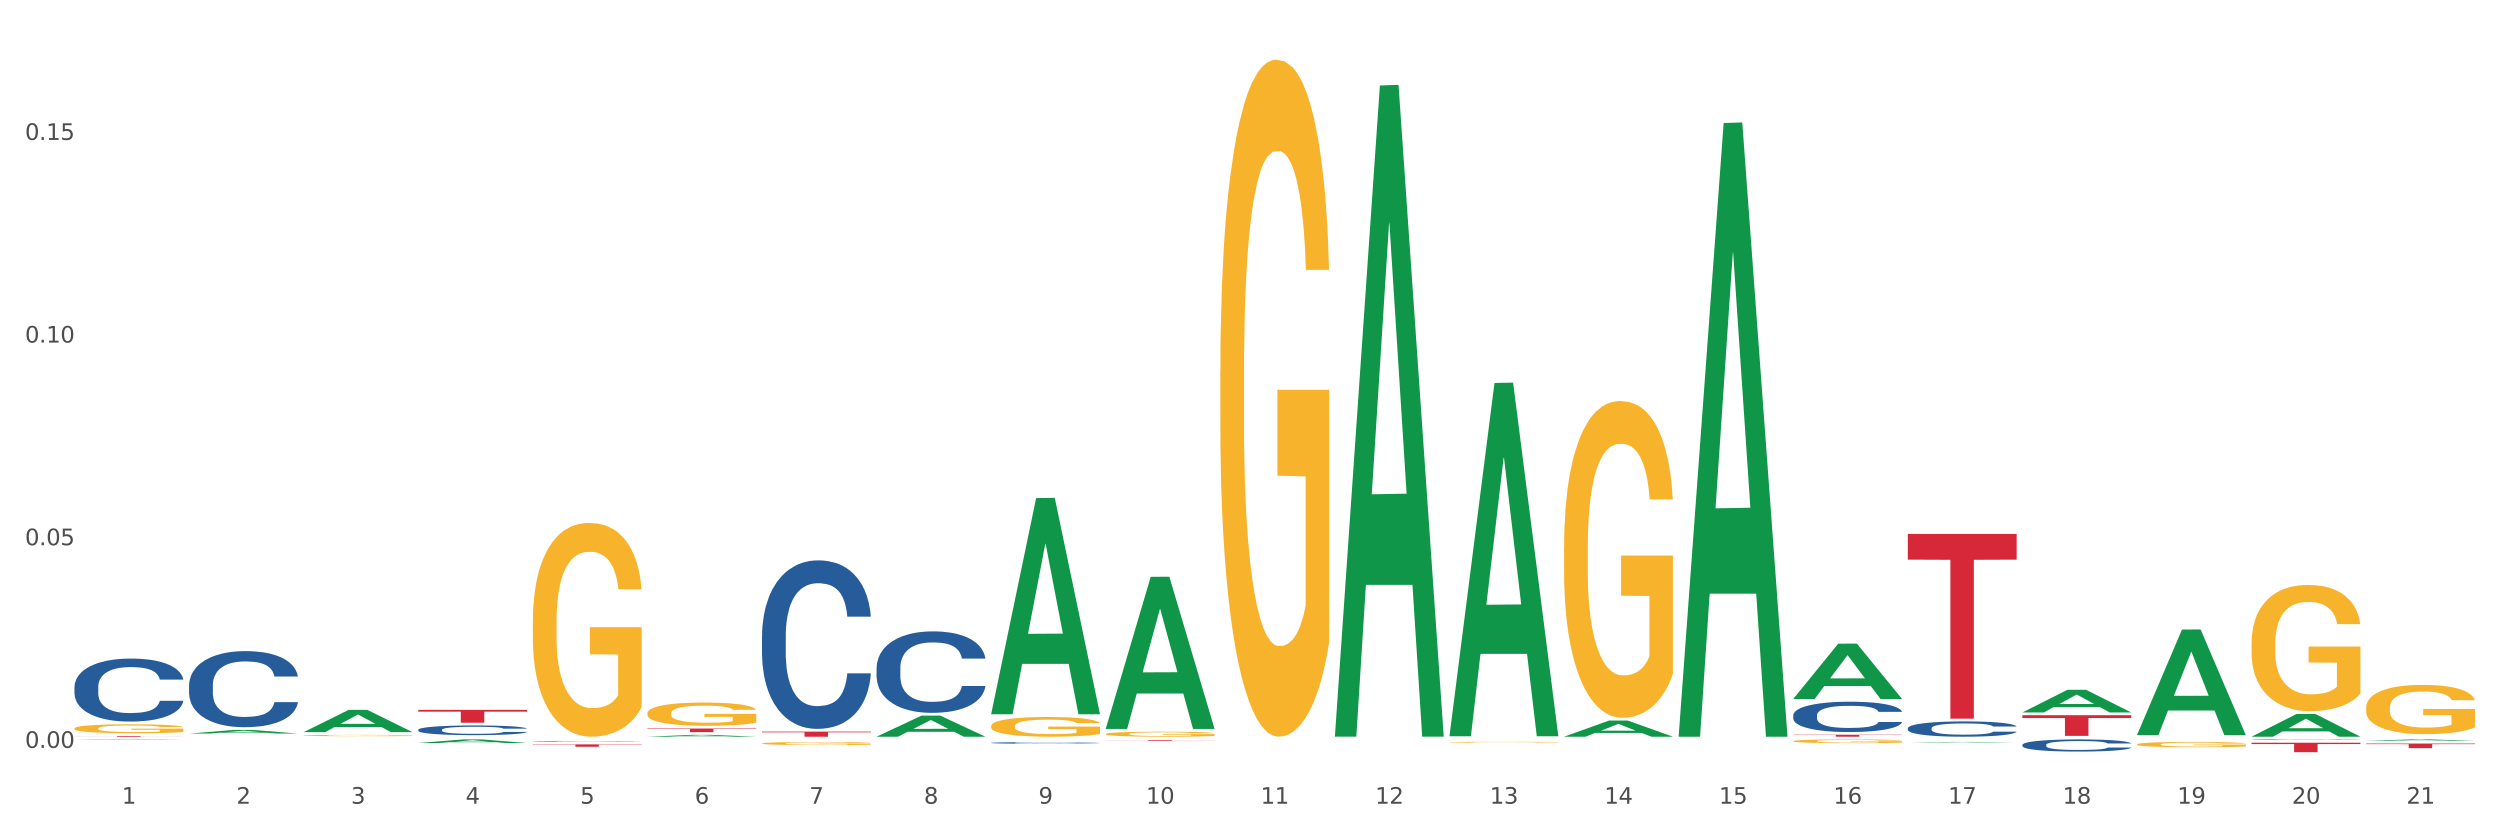 <?xml version="1.0" encoding="utf-8" standalone="no"?>
<!DOCTYPE svg PUBLIC "-//W3C//DTD SVG 1.1//EN"
  "http://www.w3.org/Graphics/SVG/1.1/DTD/svg11.dtd">
<svg xmlns:xlink="http://www.w3.org/1999/xlink" width="1080pt" height="360pt" viewBox="0 0 1080 360" xmlns="http://www.w3.org/2000/svg" version="1.1">
 <rect x="0" y="0" width="1080" height="360" fill="#333333" stroke="none"/>
 <defs>
  <style type="text/css">*{stroke-linejoin: round; stroke-linecap: butt}</style>
 </defs>
 <g id="figure_1">
  <g id="patch_1">
   <path d="M 0 360 
L 1080 360 
L 1080 0 
L 0 0 
z
" style="fill: #ffffff; stroke: #ffffff; stroke-linejoin: miter"/>
  </g>
  <g id="axes_1">
   <g id="matplotlib.axis_1">
    <g id="xtick_1">
     <g id="text_1">
      <!-- 1 -->
      <g style="fill: #4d4d4d" transform="translate(52.633 347.204) scale(0.096 -0.096)">
       <defs>
        <path id="DejaVuSans-31" d="M 794 531 
L 1825 531 
L 1825 4091 
L 703 3866 
L 703 4441 
L 1819 4666 
L 2450 4666 
L 2450 531 
L 3481 531 
L 3481 0 
L 794 0 
L 794 531 
z
" transform="scale(0.016)"/>
       </defs>
       <use xlink:href="#DejaVuSans-31"/>
      </g>
     </g>
    </g>
    <g id="xtick_2">
     <g id="text_2">
      <!-- 2 -->
      <g style="fill: #4d4d4d" transform="translate(102.133 347.204) scale(0.096 -0.096)">
       <defs>
        <path id="DejaVuSans-32" d="M 1228 531 
L 3431 531 
L 3431 0 
L 469 0 
L 469 531 
Q 828 903 1448 1529 
Q 2069 2156 2228 2338 
Q 2531 2678 2651 2914 
Q 2772 3150 2772 3378 
Q 2772 3750 2511 3984 
Q 2250 4219 1831 4219 
Q 1534 4219 1204 4116 
Q 875 4013 500 3803 
L 500 4441 
Q 881 4594 1212 4672 
Q 1544 4750 1819 4750 
Q 2544 4750 2975 4387 
Q 3406 4025 3406 3419 
Q 3406 3131 3298 2873 
Q 3191 2616 2906 2266 
Q 2828 2175 2409 1742 
Q 1991 1309 1228 531 
z
" transform="scale(0.016)"/>
       </defs>
       <use xlink:href="#DejaVuSans-32"/>
      </g>
     </g>
    </g>
    <g id="xtick_3">
     <g id="text_3">
      <!-- 3 -->
      <g style="fill: #4d4d4d" transform="translate(151.633 347.204) scale(0.096 -0.096)">
       <defs>
        <path id="DejaVuSans-33" d="M 2597 2516 
Q 3050 2419 3304 2112 
Q 3559 1806 3559 1356 
Q 3559 666 3084 287 
Q 2609 -91 1734 -91 
Q 1441 -91 1130 -33 
Q 819 25 488 141 
L 488 750 
Q 750 597 1062 519 
Q 1375 441 1716 441 
Q 2309 441 2620 675 
Q 2931 909 2931 1356 
Q 2931 1769 2642 2001 
Q 2353 2234 1838 2234 
L 1294 2234 
L 1294 2753 
L 1863 2753 
Q 2328 2753 2575 2939 
Q 2822 3125 2822 3475 
Q 2822 3834 2567 4026 
Q 2313 4219 1838 4219 
Q 1578 4219 1281 4162 
Q 984 4106 628 3988 
L 628 4550 
Q 988 4650 1302 4700 
Q 1616 4750 1894 4750 
Q 2613 4750 3031 4423 
Q 3450 4097 3450 3541 
Q 3450 3153 3228 2886 
Q 3006 2619 2597 2516 
z
" transform="scale(0.016)"/>
       </defs>
       <use xlink:href="#DejaVuSans-33"/>
      </g>
     </g>
    </g>
    <g id="xtick_4">
     <g id="text_4">
      <!-- 4 -->
      <g style="fill: #4d4d4d" transform="translate(201.133 347.204) scale(0.096 -0.096)">
       <defs>
        <path id="DejaVuSans-34" d="M 2419 4116 
L 825 1625 
L 2419 1625 
L 2419 4116 
z
M 2253 4666 
L 3047 4666 
L 3047 1625 
L 3713 1625 
L 3713 1100 
L 3047 1100 
L 3047 0 
L 2419 0 
L 2419 1100 
L 313 1100 
L 313 1709 
L 2253 4666 
z
" transform="scale(0.016)"/>
       </defs>
       <use xlink:href="#DejaVuSans-34"/>
      </g>
     </g>
    </g>
    <g id="xtick_5">
     <g id="text_5">
      <!-- 5 -->
      <g style="fill: #4d4d4d" transform="translate(250.633 347.204) scale(0.096 -0.096)">
       <defs>
        <path id="DejaVuSans-35" d="M 691 4666 
L 3169 4666 
L 3169 4134 
L 1269 4134 
L 1269 2991 
Q 1406 3038 1543 3061 
Q 1681 3084 1819 3084 
Q 2600 3084 3056 2656 
Q 3513 2228 3513 1497 
Q 3513 744 3044 326 
Q 2575 -91 1722 -91 
Q 1428 -91 1123 -41 
Q 819 9 494 109 
L 494 744 
Q 775 591 1075 516 
Q 1375 441 1709 441 
Q 2250 441 2565 725 
Q 2881 1009 2881 1497 
Q 2881 1984 2565 2268 
Q 2250 2553 1709 2553 
Q 1456 2553 1204 2497 
Q 953 2441 691 2322 
L 691 4666 
z
" transform="scale(0.016)"/>
       </defs>
       <use xlink:href="#DejaVuSans-35"/>
      </g>
     </g>
    </g>
    <g id="xtick_6">
     <g id="text_6">
      <!-- 6 -->
      <g style="fill: #4d4d4d" transform="translate(300.134 347.204) scale(0.096 -0.096)">
       <defs>
        <path id="DejaVuSans-36" d="M 2113 2584 
Q 1688 2584 1439 2293 
Q 1191 2003 1191 1497 
Q 1191 994 1439 701 
Q 1688 409 2113 409 
Q 2538 409 2786 701 
Q 3034 994 3034 1497 
Q 3034 2003 2786 2293 
Q 2538 2584 2113 2584 
z
M 3366 4563 
L 3366 3988 
Q 3128 4100 2886 4159 
Q 2644 4219 2406 4219 
Q 1781 4219 1451 3797 
Q 1122 3375 1075 2522 
Q 1259 2794 1537 2939 
Q 1816 3084 2150 3084 
Q 2853 3084 3261 2657 
Q 3669 2231 3669 1497 
Q 3669 778 3244 343 
Q 2819 -91 2113 -91 
Q 1303 -91 875 529 
Q 447 1150 447 2328 
Q 447 3434 972 4092 
Q 1497 4750 2381 4750 
Q 2619 4750 2861 4703 
Q 3103 4656 3366 4563 
z
" transform="scale(0.016)"/>
       </defs>
       <use xlink:href="#DejaVuSans-36"/>
      </g>
     </g>
    </g>
    <g id="xtick_7">
     <g id="text_7">
      <!-- 7 -->
      <g style="fill: #4d4d4d" transform="translate(349.634 347.204) scale(0.096 -0.096)">
       <defs>
        <path id="DejaVuSans-37" d="M 525 4666 
L 3525 4666 
L 3525 4397 
L 1831 0 
L 1172 0 
L 2766 4134 
L 525 4134 
L 525 4666 
z
" transform="scale(0.016)"/>
       </defs>
       <use xlink:href="#DejaVuSans-37"/>
      </g>
     </g>
    </g>
    <g id="xtick_8">
     <g id="text_8">
      <!-- 8 -->
      <g style="fill: #4d4d4d" transform="translate(399.134 347.204) scale(0.096 -0.096)">
       <defs>
        <path id="DejaVuSans-38" d="M 2034 2216 
Q 1584 2216 1326 1975 
Q 1069 1734 1069 1313 
Q 1069 891 1326 650 
Q 1584 409 2034 409 
Q 2484 409 2743 651 
Q 3003 894 3003 1313 
Q 3003 1734 2745 1975 
Q 2488 2216 2034 2216 
z
M 1403 2484 
Q 997 2584 770 2862 
Q 544 3141 544 3541 
Q 544 4100 942 4425 
Q 1341 4750 2034 4750 
Q 2731 4750 3128 4425 
Q 3525 4100 3525 3541 
Q 3525 3141 3298 2862 
Q 3072 2584 2669 2484 
Q 3125 2378 3379 2068 
Q 3634 1759 3634 1313 
Q 3634 634 3220 271 
Q 2806 -91 2034 -91 
Q 1263 -91 848 271 
Q 434 634 434 1313 
Q 434 1759 690 2068 
Q 947 2378 1403 2484 
z
M 1172 3481 
Q 1172 3119 1398 2916 
Q 1625 2713 2034 2713 
Q 2441 2713 2670 2916 
Q 2900 3119 2900 3481 
Q 2900 3844 2670 4047 
Q 2441 4250 2034 4250 
Q 1625 4250 1398 4047 
Q 1172 3844 1172 3481 
z
" transform="scale(0.016)"/>
       </defs>
       <use xlink:href="#DejaVuSans-38"/>
      </g>
     </g>
    </g>
    <g id="xtick_9">
     <g id="text_9">
      <!-- 9 -->
      <g style="fill: #4d4d4d" transform="translate(448.634 347.204) scale(0.096 -0.096)">
       <defs>
        <path id="DejaVuSans-39" d="M 703 97 
L 703 672 
Q 941 559 1184 500 
Q 1428 441 1663 441 
Q 2288 441 2617 861 
Q 2947 1281 2994 2138 
Q 2813 1869 2534 1725 
Q 2256 1581 1919 1581 
Q 1219 1581 811 2004 
Q 403 2428 403 3163 
Q 403 3881 828 4315 
Q 1253 4750 1959 4750 
Q 2769 4750 3195 4129 
Q 3622 3509 3622 2328 
Q 3622 1225 3098 567 
Q 2575 -91 1691 -91 
Q 1453 -91 1209 -44 
Q 966 3 703 97 
z
M 1959 2075 
Q 2384 2075 2632 2365 
Q 2881 2656 2881 3163 
Q 2881 3666 2632 3958 
Q 2384 4250 1959 4250 
Q 1534 4250 1286 3958 
Q 1038 3666 1038 3163 
Q 1038 2656 1286 2365 
Q 1534 2075 1959 2075 
z
" transform="scale(0.016)"/>
       </defs>
       <use xlink:href="#DejaVuSans-39"/>
      </g>
     </g>
    </g>
    <g id="xtick_10">
     <g id="text_10">
      <!-- 10 -->
      <g style="fill: #4d4d4d" transform="translate(495.079 347.204) scale(0.096 -0.096)">
       <defs>
        <path id="DejaVuSans-30" d="M 2034 4250 
Q 1547 4250 1301 3770 
Q 1056 3291 1056 2328 
Q 1056 1369 1301 889 
Q 1547 409 2034 409 
Q 2525 409 2770 889 
Q 3016 1369 3016 2328 
Q 3016 3291 2770 3770 
Q 2525 4250 2034 4250 
z
M 2034 4750 
Q 2819 4750 3233 4129 
Q 3647 3509 3647 2328 
Q 3647 1150 3233 529 
Q 2819 -91 2034 -91 
Q 1250 -91 836 529 
Q 422 1150 422 2328 
Q 422 3509 836 4129 
Q 1250 4750 2034 4750 
z
" transform="scale(0.016)"/>
       </defs>
       <use xlink:href="#DejaVuSans-31"/>
       <use xlink:href="#DejaVuSans-30" transform="translate(63.623 0)"/>
      </g>
     </g>
    </g>
    <g id="xtick_11">
     <g id="text_11">
      <!-- 11 -->
      <g style="fill: #4d4d4d" transform="translate(544.58 347.204) scale(0.096 -0.096)">
       <use xlink:href="#DejaVuSans-31"/>
       <use xlink:href="#DejaVuSans-31" transform="translate(63.623 0)"/>
      </g>
     </g>
    </g>
    <g id="xtick_12">
     <g id="text_12">
      <!-- 12 -->
      <g style="fill: #4d4d4d" transform="translate(594.08 347.204) scale(0.096 -0.096)">
       <use xlink:href="#DejaVuSans-31"/>
       <use xlink:href="#DejaVuSans-32" transform="translate(63.623 0)"/>
      </g>
     </g>
    </g>
    <g id="xtick_13">
     <g id="text_13">
      <!-- 13 -->
      <g style="fill: #4d4d4d" transform="translate(643.58 347.204) scale(0.096 -0.096)">
       <use xlink:href="#DejaVuSans-31"/>
       <use xlink:href="#DejaVuSans-33" transform="translate(63.623 0)"/>
      </g>
     </g>
    </g>
    <g id="xtick_14">
     <g id="text_14">
      <!-- 14 -->
      <g style="fill: #4d4d4d" transform="translate(693.08 347.204) scale(0.096 -0.096)">
       <use xlink:href="#DejaVuSans-31"/>
       <use xlink:href="#DejaVuSans-34" transform="translate(63.623 0)"/>
      </g>
     </g>
    </g>
    <g id="xtick_15">
     <g id="text_15">
      <!-- 15 -->
      <g style="fill: #4d4d4d" transform="translate(742.58 347.204) scale(0.096 -0.096)">
       <use xlink:href="#DejaVuSans-31"/>
       <use xlink:href="#DejaVuSans-35" transform="translate(63.623 0)"/>
      </g>
     </g>
    </g>
    <g id="xtick_16">
     <g id="text_16">
      <!-- 16 -->
      <g style="fill: #4d4d4d" transform="translate(792.08 347.204) scale(0.096 -0.096)">
       <use xlink:href="#DejaVuSans-31"/>
       <use xlink:href="#DejaVuSans-36" transform="translate(63.623 0)"/>
      </g>
     </g>
    </g>
    <g id="xtick_17">
     <g id="text_17">
      <!-- 17 -->
      <g style="fill: #4d4d4d" transform="translate(841.58 347.204) scale(0.096 -0.096)">
       <use xlink:href="#DejaVuSans-31"/>
       <use xlink:href="#DejaVuSans-37" transform="translate(63.623 0)"/>
      </g>
     </g>
    </g>
    <g id="xtick_18">
     <g id="text_18">
      <!-- 18 -->
      <g style="fill: #4d4d4d" transform="translate(891.08 347.204) scale(0.096 -0.096)">
       <use xlink:href="#DejaVuSans-31"/>
       <use xlink:href="#DejaVuSans-38" transform="translate(63.623 0)"/>
      </g>
     </g>
    </g>
    <g id="xtick_19">
     <g id="text_19">
      <!-- 19 -->
      <g style="fill: #4d4d4d" transform="translate(940.58 347.204) scale(0.096 -0.096)">
       <use xlink:href="#DejaVuSans-31"/>
       <use xlink:href="#DejaVuSans-39" transform="translate(63.623 0)"/>
      </g>
     </g>
    </g>
    <g id="xtick_20">
     <g id="text_20">
      <!-- 20 -->
      <g style="fill: #4d4d4d" transform="translate(990.08 347.204) scale(0.096 -0.096)">
       <use xlink:href="#DejaVuSans-32"/>
       <use xlink:href="#DejaVuSans-30" transform="translate(63.623 0)"/>
      </g>
     </g>
    </g>
    <g id="xtick_21">
     <g id="text_21">
      <!-- 21 -->
      <g style="fill: #4d4d4d" transform="translate(1039.58 347.204) scale(0.096 -0.096)">
       <use xlink:href="#DejaVuSans-32"/>
       <use xlink:href="#DejaVuSans-31" transform="translate(63.623 0)"/>
      </g>
     </g>
    </g>
    <g id="xtick_22"/>
    <g id="xtick_23"/>
    <g id="xtick_24"/>
    <g id="xtick_25"/>
    <g id="xtick_26"/>
    <g id="xtick_27"/>
    <g id="xtick_28"/>
    <g id="xtick_29"/>
    <g id="xtick_30"/>
    <g id="xtick_31"/>
    <g id="xtick_32"/>
    <g id="xtick_33"/>
    <g id="xtick_34"/>
    <g id="xtick_35"/>
    <g id="xtick_36"/>
    <g id="xtick_37"/>
    <g id="xtick_38"/>
    <g id="xtick_39"/>
    <g id="xtick_40"/>
    <g id="xtick_41"/>
   </g>
   <g id="matplotlib.axis_2">
    <g id="ytick_1">
     <g id="text_22">
      <!-- 0.00 -->
      <g style="fill: #4d4d4d" transform="translate(10.8 323.079) scale(0.096 -0.096)">
       <defs>
        <path id="DejaVuSans-2e" d="M 684 794 
L 1344 794 
L 1344 0 
L 684 0 
L 684 794 
z
" transform="scale(0.016)"/>
       </defs>
       <use xlink:href="#DejaVuSans-30"/>
       <use xlink:href="#DejaVuSans-2e" transform="translate(63.623 0)"/>
       <use xlink:href="#DejaVuSans-30" transform="translate(95.41 0)"/>
       <use xlink:href="#DejaVuSans-30" transform="translate(159.033 0)"/>
      </g>
     </g>
    </g>
    <g id="ytick_2">
     <g id="text_23">
      <!-- 0.05 -->
      <g style="fill: #4d4d4d" transform="translate(10.8 235.536) scale(0.096 -0.096)">
       <use xlink:href="#DejaVuSans-30"/>
       <use xlink:href="#DejaVuSans-2e" transform="translate(63.623 0)"/>
       <use xlink:href="#DejaVuSans-30" transform="translate(95.41 0)"/>
       <use xlink:href="#DejaVuSans-35" transform="translate(159.033 0)"/>
      </g>
     </g>
    </g>
    <g id="ytick_3">
     <g id="text_24">
      <!-- 0.10 -->
      <g style="fill: #4d4d4d" transform="translate(10.8 147.993) scale(0.096 -0.096)">
       <use xlink:href="#DejaVuSans-30"/>
       <use xlink:href="#DejaVuSans-2e" transform="translate(63.623 0)"/>
       <use xlink:href="#DejaVuSans-31" transform="translate(95.41 0)"/>
       <use xlink:href="#DejaVuSans-30" transform="translate(159.033 0)"/>
      </g>
     </g>
    </g>
    <g id="ytick_4">
     <g id="text_25">
      <!-- 0.15 -->
      <g style="fill: #4d4d4d" transform="translate(10.8 60.45) scale(0.096 -0.096)">
       <use xlink:href="#DejaVuSans-30"/>
       <use xlink:href="#DejaVuSans-2e" transform="translate(63.623 0)"/>
       <use xlink:href="#DejaVuSans-31" transform="translate(95.41 0)"/>
       <use xlink:href="#DejaVuSans-35" transform="translate(159.033 0)"/>
      </g>
     </g>
    </g>
    <g id="ytick_5"/>
    <g id="ytick_6"/>
    <g id="ytick_7"/>
    <g id="ytick_8"/>
   </g>
   <g id="PolyCollection_1">
    <path d="M 824.175 230.673 
L 871.2 230.673 
L 871.2 241.762 
L 852.702 241.837 
L 852.702 310.472 
L 842.562 310.472 
L 842.562 241.837 
L 824.175 241.762 
L 824.175 230.748 
L 824.175 230.673 
z
" clip-path="url(#p318f272be3)" style="fill: #d62839"/>
    <path d="M 873.675 308.96 
L 920.7 308.96 
L 920.7 310.201 
L 902.202 310.209 
L 902.202 317.888 
L 892.062 317.888 
L 892.062 310.209 
L 873.675 310.201 
L 873.675 308.969 
L 873.675 308.96 
z
" clip-path="url(#p318f272be3)" style="fill: #d62839"/>
    <path d="M 972.675 320.859 
L 1019.7 320.859 
L 1019.7 321.427 
L 1001.202 321.431 
L 1001.202 324.95 
L 991.062 324.95 
L 991.062 321.431 
L 972.675 321.427 
L 972.675 320.863 
L 972.675 320.859 
z
" clip-path="url(#p318f272be3)" style="fill: #d62839"/>
    <path d="M 1022.175 321.203 
L 1069.2 321.203 
L 1069.2 321.478 
L 1050.702 321.48 
L 1050.702 323.185 
L 1040.562 323.185 
L 1040.562 321.48 
L 1022.175 321.478 
L 1022.175 321.205 
L 1022.175 321.203 
z
" clip-path="url(#p318f272be3)" style="fill: #d62839"/>
    <path d="M 279.675 318.255 
L 279.723 318.254 
L 299.115 317.453 
L 307.163 317.453 
L 326.7 318.257 
L 317.392 318.257 
L 313.174 318.069 
L 293.152 318.069 
L 293.007 318.073 
L 288.935 318.257 
L 279.675 318.257 
L 279.675 318.255 
L 295.673 317.958 
L 310.653 317.957 
L 303.236 317.624 
L 303.139 317.623 
L 303.042 317.625 
L 295.625 317.957 
L 295.673 317.958 
L 279.675 318.255 
z
" clip-path="url(#p318f272be3)" style="fill: #109648"/>
    <path d="M 180.675 320.974 
L 180.723 320.973 
L 200.115 319.433 
L 208.163 319.431 
L 227.7 320.977 
L 218.392 320.977 
L 214.174 320.617 
L 194.152 320.617 
L 194.007 320.623 
L 189.935 320.977 
L 180.675 320.977 
L 180.675 320.974 
L 196.673 320.402 
L 211.653 320.401 
L 204.236 319.761 
L 204.139 319.758 
L 204.042 319.762 
L 196.625 320.401 
L 196.673 320.402 
L 180.675 320.974 
z
" clip-path="url(#p318f272be3)" style="fill: #109648"/>
    <path d="M 131.175 316.277 
L 131.223 316.268 
L 150.615 306.665 
L 158.663 306.656 
L 178.2 316.295 
L 168.892 316.295 
L 164.674 314.05 
L 144.652 314.05 
L 144.507 314.086 
L 140.435 316.295 
L 131.175 316.295 
L 131.175 316.277 
L 147.173 312.711 
L 162.153 312.702 
L 154.736 308.71 
L 154.639 308.692 
L 154.542 308.719 
L 147.125 312.702 
L 147.173 312.711 
L 131.175 316.277 
z
" clip-path="url(#p318f272be3)" style="fill: #109648"/>
    <path d="M 81.675 316.896 
L 81.723 316.895 
L 101.115 315.324 
L 109.163 315.322 
L 128.7 316.899 
L 119.392 316.899 
L 115.174 316.532 
L 95.152 316.532 
L 95.007 316.538 
L 90.935 316.899 
L 81.675 316.899 
L 81.675 316.896 
L 97.673 316.313 
L 112.653 316.311 
L 105.236 315.658 
L 105.139 315.655 
L 105.042 315.66 
L 97.625 316.311 
L 97.673 316.313 
L 81.675 316.896 
z
" clip-path="url(#p318f272be3)" style="fill: #109648"/>
    <path d="M 329.175 316.05 
L 376.2 316.05 
L 376.2 316.357 
L 357.702 316.359 
L 357.702 318.257 
L 347.562 318.257 
L 347.562 316.359 
L 329.175 316.357 
L 329.175 316.052 
L 329.175 316.05 
z
" clip-path="url(#p318f272be3)" style="fill: #d62839"/>
    <path d="M 428.175 319.431 
L 475.2 319.431 
L 475.2 319.433 
L 456.702 319.433 
L 456.702 319.444 
L 446.562 319.444 
L 446.562 319.433 
L 428.175 319.433 
L 428.175 319.431 
L 428.175 319.431 
z
" clip-path="url(#p318f272be3)" style="fill: #d62839"/>
    <path d="M 477.675 319.728 
L 524.7 319.728 
L 524.7 319.772 
L 506.202 319.772 
L 506.202 320.04 
L 496.062 320.04 
L 496.062 319.772 
L 477.675 319.772 
L 477.675 319.729 
L 477.675 319.728 
z
" clip-path="url(#p318f272be3)" style="fill: #d62839"/>
    <path d="M 774.675 317.408 
L 821.7 317.408 
L 821.7 317.526 
L 803.202 317.527 
L 803.202 318.257 
L 793.062 318.257 
L 793.062 317.527 
L 774.675 317.526 
L 774.675 317.409 
L 774.675 317.408 
z
" clip-path="url(#p318f272be3)" style="fill: #d62839"/>
    <path d="M 32.175 317.94 
L 79.2 317.94 
L 79.2 317.984 
L 60.702 317.985 
L 60.702 318.257 
L 50.562 318.257 
L 50.562 317.985 
L 32.175 317.984 
L 32.175 317.941 
L 32.175 317.94 
z
" clip-path="url(#p318f272be3)" style="fill: #d62839"/>
    <path d="M 180.675 306.653 
L 227.7 306.653 
L 227.7 307.428 
L 209.202 307.433 
L 209.202 312.226 
L 199.062 312.226 
L 199.062 307.433 
L 180.675 307.428 
L 180.675 306.658 
L 180.675 306.653 
z
" clip-path="url(#p318f272be3)" style="fill: #d62839"/>
    <path d="M 230.175 321.576 
L 277.2 321.576 
L 277.2 321.718 
L 258.702 321.719 
L 258.702 322.598 
L 248.562 322.598 
L 248.562 321.719 
L 230.175 321.718 
L 230.175 321.576 
L 230.175 321.576 
z
" clip-path="url(#p318f272be3)" style="fill: #d62839"/>
    <path d="M 279.675 314.72 
L 326.7 314.72 
L 326.7 314.936 
L 308.202 314.938 
L 308.202 316.278 
L 298.062 316.278 
L 298.062 314.938 
L 279.675 314.936 
L 279.675 314.721 
L 279.675 314.72 
z
" clip-path="url(#p318f272be3)" style="fill: #d62839"/>
    <path d="M 923.175 321.572 
L 923.231 321.57 
L 923.231 321.494 
L 923.342 321.429 
L 923.897 321.271 
L 924.73 321.14 
L 925.34 321.07 
L 925.951 321.013 
L 926.673 320.956 
L 927.561 320.897 
L 929.171 320.811 
L 930.17 320.767 
L 931.392 320.72 
L 933.613 320.653 
L 935.223 320.615 
L 936.888 320.583 
L 939.609 320.545 
L 941.385 320.528 
L 943.273 320.515 
L 945.549 320.507 
L 947.27 320.505 
L 951.046 320.511 
L 954.266 320.53 
L 955.82 320.545 
L 957.819 320.57 
L 958.874 320.587 
L 960.595 320.621 
L 962.372 320.665 
L 963.593 320.703 
L 965.425 320.775 
L 966.813 320.847 
L 968.09 320.935 
L 968.756 320.996 
L 969.256 321.053 
L 969.7 321.119 
L 970.144 321.222 
L 960.151 321.222 
L 959.762 321.148 
L 959.152 321.079 
L 958.263 321.011 
L 957.486 320.969 
L 956.154 320.916 
L 954.932 320.883 
L 953.655 320.857 
L 952.101 320.836 
L 950.879 320.826 
L 949.158 320.817 
L 945.771 320.819 
L 943.495 320.836 
L 941.941 320.857 
L 940.941 320.876 
L 940.053 320.897 
L 939.054 320.927 
L 937.888 320.971 
L 937.055 321.011 
L 936.222 321.062 
L 935.556 321.113 
L 934.945 321.172 
L 934.445 321.235 
L 934.057 321.3 
L 933.724 321.38 
L 933.446 321.513 
L 933.446 321.802 
L 933.557 321.868 
L 933.835 321.954 
L 934.168 322.02 
L 934.723 322.098 
L 935.223 322.151 
L 936.167 322.227 
L 937.221 322.29 
L 938.054 322.33 
L 938.887 322.364 
L 940.331 322.41 
L 941.941 322.448 
L 943.329 322.471 
L 945.216 322.492 
L 946.493 322.501 
L 947.604 322.505 
L 950.324 322.505 
L 952.267 322.499 
L 954.432 322.484 
L 956.098 322.465 
L 957.486 322.442 
L 959.041 322.404 
L 960.04 322.368 
L 960.04 321.927 
L 947.826 321.925 
L 947.826 321.632 
L 970.2 321.632 
L 970.2 322.492 
L 969.256 322.537 
L 968.201 322.577 
L 967.091 322.613 
L 965.425 322.657 
L 963.427 322.699 
L 961.65 322.729 
L 959.762 322.754 
L 957.542 322.777 
L 954.655 322.798 
L 952.878 322.807 
L 950.657 322.813 
L 948.048 322.815 
L 945.771 322.811 
L 943.551 322.8 
L 941.219 322.781 
L 938.943 322.754 
L 937.221 322.727 
L 935.5 322.693 
L 933.668 322.649 
L 932.225 322.606 
L 931.114 322.568 
L 929.893 322.52 
L 928.56 322.457 
L 927.561 322.4 
L 926.673 322.34 
L 925.729 322.265 
L 925.063 322.199 
L 924.396 322.117 
L 924.008 322.056 
L 923.564 321.961 
L 923.231 321.828 
L 923.175 321.572 
z
" clip-path="url(#p318f272be3)" style="fill: #f7b32b"/>
    <path d="M 774.675 320.169 
L 774.731 320.168 
L 774.731 320.115 
L 774.842 320.07 
L 775.397 319.961 
L 776.23 319.87 
L 776.84 319.822 
L 777.451 319.783 
L 778.173 319.744 
L 779.061 319.703 
L 780.671 319.643 
L 781.67 319.612 
L 782.892 319.58 
L 785.113 319.534 
L 786.723 319.507 
L 788.388 319.485 
L 791.109 319.459 
L 792.885 319.447 
L 794.773 319.439 
L 797.049 319.433 
L 798.77 319.431 
L 802.546 319.436 
L 805.766 319.449 
L 807.32 319.459 
L 809.319 319.477 
L 810.374 319.488 
L 812.095 319.512 
L 813.872 319.542 
L 815.093 319.569 
L 816.925 319.618 
L 818.313 319.668 
L 819.59 319.729 
L 820.256 319.771 
L 820.756 319.811 
L 821.2 319.856 
L 821.644 319.927 
L 811.651 319.927 
L 811.262 319.876 
L 810.652 319.828 
L 809.763 319.781 
L 808.986 319.752 
L 807.654 319.716 
L 806.432 319.692 
L 805.155 319.675 
L 803.601 319.66 
L 802.379 319.653 
L 800.658 319.647 
L 797.271 319.649 
L 794.995 319.66 
L 793.441 319.675 
L 792.441 319.688 
L 791.553 319.703 
L 790.554 319.723 
L 789.388 319.754 
L 788.555 319.781 
L 787.722 319.816 
L 787.056 319.851 
L 786.445 319.892 
L 785.945 319.936 
L 785.557 319.981 
L 785.224 320.037 
L 784.946 320.129 
L 784.946 320.328 
L 785.057 320.374 
L 785.335 320.433 
L 785.668 320.479 
L 786.223 320.533 
L 786.723 320.569 
L 787.667 320.622 
L 788.721 320.665 
L 789.554 320.693 
L 790.387 320.716 
L 791.831 320.748 
L 793.441 320.775 
L 794.829 320.791 
L 796.716 320.805 
L 797.993 320.811 
L 799.104 320.814 
L 801.824 320.814 
L 803.767 320.81 
L 805.932 320.799 
L 807.598 320.786 
L 808.986 320.77 
L 810.541 320.744 
L 811.54 320.719 
L 811.54 320.414 
L 799.326 320.413 
L 799.326 320.21 
L 821.7 320.21 
L 821.7 320.805 
L 820.756 320.836 
L 819.701 320.864 
L 818.591 320.888 
L 816.925 320.919 
L 814.927 320.948 
L 813.15 320.969 
L 811.262 320.986 
L 809.042 321.002 
L 806.155 321.017 
L 804.378 321.023 
L 802.157 321.027 
L 799.548 321.028 
L 797.271 321.026 
L 795.051 321.018 
L 792.719 321.005 
L 790.443 320.986 
L 788.721 320.967 
L 787 320.944 
L 785.168 320.913 
L 783.725 320.884 
L 782.614 320.858 
L 781.393 320.824 
L 780.06 320.781 
L 779.061 320.741 
L 778.173 320.7 
L 777.229 320.648 
L 776.563 320.603 
L 775.896 320.546 
L 775.508 320.503 
L 775.064 320.438 
L 774.731 320.346 
L 774.675 320.169 
z
" clip-path="url(#p318f272be3)" style="fill: #f7b32b"/>
    <path d="M 675.675 236.479 
L 675.731 236.354 
L 675.731 231.854 
L 675.842 227.98 
L 676.397 218.606 
L 677.23 210.857 
L 677.84 206.732 
L 678.451 203.358 
L 679.173 199.983 
L 680.061 196.483 
L 681.671 191.359 
L 682.67 188.734 
L 683.892 185.985 
L 686.113 181.985 
L 687.723 179.735 
L 689.388 177.861 
L 692.109 175.611 
L 693.885 174.611 
L 695.773 173.861 
L 698.049 173.361 
L 699.77 173.236 
L 703.546 173.611 
L 706.766 174.736 
L 708.32 175.611 
L 710.319 177.111 
L 711.374 178.111 
L 713.095 180.11 
L 714.872 182.735 
L 716.093 184.985 
L 717.925 189.234 
L 719.313 193.484 
L 720.59 198.733 
L 721.256 202.358 
L 721.756 205.732 
L 722.2 209.607 
L 722.644 215.731 
L 712.651 215.731 
L 712.262 211.357 
L 711.652 207.232 
L 710.763 203.233 
L 709.986 200.733 
L 708.654 197.608 
L 707.432 195.609 
L 706.155 194.109 
L 704.601 192.859 
L 703.379 192.234 
L 701.658 191.734 
L 698.271 191.859 
L 695.995 192.859 
L 694.441 194.109 
L 693.441 195.234 
L 692.553 196.483 
L 691.554 198.233 
L 690.388 200.858 
L 689.555 203.233 
L 688.722 206.232 
L 688.056 209.232 
L 687.445 212.732 
L 686.945 216.481 
L 686.557 220.356 
L 686.224 225.105 
L 685.946 232.979 
L 685.946 250.102 
L 686.057 253.977 
L 686.335 259.101 
L 686.668 262.976 
L 687.223 267.6 
L 687.723 270.725 
L 688.667 275.224 
L 689.721 278.974 
L 690.554 281.349 
L 691.387 283.348 
L 692.831 286.098 
L 694.441 288.348 
L 695.829 289.723 
L 697.716 290.973 
L 698.993 291.473 
L 700.104 291.722 
L 702.824 291.722 
L 704.767 291.348 
L 706.932 290.473 
L 708.598 289.348 
L 709.986 287.973 
L 711.541 285.723 
L 712.54 283.598 
L 712.54 257.476 
L 700.326 257.351 
L 700.326 239.978 
L 722.7 239.978 
L 722.7 290.973 
L 721.756 293.597 
L 720.701 295.972 
L 719.591 298.097 
L 717.925 300.721 
L 715.927 303.221 
L 714.15 304.971 
L 712.262 306.471 
L 710.042 307.846 
L 707.155 309.095 
L 705.378 309.595 
L 703.157 309.97 
L 700.548 310.095 
L 698.271 309.845 
L 696.051 309.22 
L 693.719 308.096 
L 691.443 306.471 
L 689.721 304.846 
L 688 302.846 
L 686.168 300.222 
L 684.725 297.722 
L 683.614 295.472 
L 682.393 292.597 
L 681.06 288.848 
L 680.061 285.473 
L 679.173 281.974 
L 678.229 277.474 
L 677.563 273.6 
L 676.896 268.725 
L 676.508 265.101 
L 676.064 259.476 
L 675.731 251.602 
L 675.675 236.479 
z
" clip-path="url(#p318f272be3)" style="fill: #f7b32b"/>
    <path d="M 626.175 320.637 
L 626.231 320.636 
L 626.231 320.624 
L 626.342 320.613 
L 626.897 320.587 
L 627.73 320.565 
L 628.34 320.554 
L 628.951 320.544 
L 629.673 320.535 
L 630.561 320.525 
L 632.171 320.511 
L 633.17 320.503 
L 634.392 320.496 
L 636.613 320.485 
L 638.223 320.478 
L 639.888 320.473 
L 642.609 320.467 
L 644.385 320.464 
L 646.273 320.462 
L 648.549 320.461 
L 650.27 320.46 
L 654.046 320.461 
L 657.266 320.464 
L 658.82 320.467 
L 660.819 320.471 
L 661.874 320.474 
L 663.595 320.479 
L 665.372 320.487 
L 666.593 320.493 
L 668.425 320.505 
L 669.813 320.517 
L 671.09 320.531 
L 671.756 320.541 
L 672.256 320.551 
L 672.7 320.562 
L 673.144 320.579 
L 663.151 320.579 
L 662.762 320.567 
L 662.152 320.555 
L 661.263 320.544 
L 660.486 320.537 
L 659.154 320.528 
L 657.932 320.523 
L 656.655 320.518 
L 655.101 320.515 
L 653.879 320.513 
L 652.158 320.512 
L 648.771 320.512 
L 646.495 320.515 
L 644.941 320.518 
L 643.941 320.522 
L 643.053 320.525 
L 642.054 320.53 
L 640.888 320.537 
L 640.055 320.544 
L 639.222 320.552 
L 638.556 320.561 
L 637.945 320.57 
L 637.445 320.581 
L 637.057 320.592 
L 636.724 320.605 
L 636.446 320.627 
L 636.446 320.674 
L 636.557 320.685 
L 636.835 320.7 
L 637.168 320.71 
L 637.723 320.723 
L 638.223 320.732 
L 639.167 320.744 
L 640.221 320.755 
L 641.054 320.762 
L 641.887 320.767 
L 643.331 320.775 
L 644.941 320.781 
L 646.329 320.785 
L 648.216 320.788 
L 649.493 320.79 
L 650.604 320.79 
L 653.324 320.79 
L 655.267 320.789 
L 657.432 320.787 
L 659.098 320.784 
L 660.486 320.78 
L 662.041 320.774 
L 663.04 320.768 
L 663.04 320.695 
L 650.826 320.695 
L 650.826 320.646 
L 673.2 320.646 
L 673.2 320.788 
L 672.256 320.796 
L 671.201 320.802 
L 670.091 320.808 
L 668.425 320.816 
L 666.427 320.822 
L 664.65 320.827 
L 662.762 320.832 
L 660.542 320.835 
L 657.655 320.839 
L 655.878 320.84 
L 653.657 320.841 
L 651.048 320.842 
L 648.771 320.841 
L 646.551 320.839 
L 644.219 320.836 
L 641.943 320.832 
L 640.221 320.827 
L 638.5 320.821 
L 636.668 320.814 
L 635.225 320.807 
L 634.114 320.801 
L 632.893 320.793 
L 631.56 320.782 
L 630.561 320.773 
L 629.673 320.763 
L 628.729 320.751 
L 628.063 320.74 
L 627.396 320.726 
L 627.008 320.716 
L 626.564 320.701 
L 626.231 320.679 
L 626.175 320.637 
z
" clip-path="url(#p318f272be3)" style="fill: #f7b32b"/>
    <path d="M 972.675 318.238 
L 972.723 318.229 
L 992.115 308.416 
L 1000.163 308.406 
L 1019.7 318.257 
L 1010.392 318.257 
L 1006.174 315.963 
L 986.152 315.963 
L 986.007 316 
L 981.935 318.257 
L 972.675 318.257 
L 972.675 318.238 
L 988.673 314.594 
L 1003.653 314.585 
L 996.236 310.506 
L 996.139 310.487 
L 996.042 310.515 
L 988.625 314.585 
L 988.673 314.594 
L 972.675 318.238 
z
" clip-path="url(#p318f272be3)" style="fill: #109648"/>
    <path d="M 923.175 317.497 
L 923.223 317.454 
L 942.615 271.965 
L 950.663 271.922 
L 970.2 317.583 
L 960.892 317.583 
L 956.674 306.95 
L 936.652 306.95 
L 936.507 307.121 
L 932.435 317.583 
L 923.175 317.583 
L 923.175 317.497 
L 939.173 300.605 
L 954.153 300.562 
L 946.736 281.654 
L 946.639 281.568 
L 946.542 281.697 
L 939.125 300.562 
L 939.173 300.605 
L 923.175 317.497 
z
" clip-path="url(#p318f272be3)" style="fill: #109648"/>
    <path d="M 873.675 307.767 
L 873.723 307.758 
L 893.115 297.994 
L 901.163 297.984 
L 920.7 307.786 
L 911.392 307.786 
L 907.174 305.503 
L 887.152 305.503 
L 887.007 305.54 
L 882.935 307.786 
L 873.675 307.786 
L 873.675 307.767 
L 889.673 304.141 
L 904.653 304.132 
L 897.236 300.073 
L 897.139 300.055 
L 897.042 300.083 
L 889.625 304.132 
L 889.673 304.141 
L 873.675 307.767 
z
" clip-path="url(#p318f272be3)" style="fill: #109648"/>
    <path d="M 824.175 320.818 
L 824.223 320.818 
L 843.615 320.513 
L 851.663 320.513 
L 871.2 320.818 
L 861.892 320.818 
L 857.674 320.747 
L 837.652 320.747 
L 837.507 320.748 
L 833.435 320.818 
L 824.175 320.818 
L 824.175 320.818 
L 840.173 320.705 
L 855.153 320.705 
L 847.736 320.578 
L 847.639 320.577 
L 847.542 320.578 
L 840.125 320.705 
L 840.173 320.705 
L 824.175 320.818 
z
" clip-path="url(#p318f272be3)" style="fill: #109648"/>
    <path d="M 774.675 301.92 
L 774.723 301.897 
L 794.115 278.058 
L 802.163 278.036 
L 821.7 301.965 
L 812.392 301.965 
L 808.174 296.393 
L 788.152 296.393 
L 788.007 296.482 
L 783.935 301.965 
L 774.675 301.965 
L 774.675 301.92 
L 790.673 293.067 
L 805.653 293.045 
L 798.236 283.136 
L 798.139 283.091 
L 798.042 283.158 
L 790.625 293.045 
L 790.673 293.067 
L 774.675 301.92 
z
" clip-path="url(#p318f272be3)" style="fill: #109648"/>
    <path d="M 725.175 317.758 
L 725.223 317.509 
L 744.615 53.144 
L 752.663 52.894 
L 772.2 318.257 
L 762.892 318.257 
L 758.674 256.463 
L 738.652 256.463 
L 738.507 257.46 
L 734.435 318.257 
L 725.175 318.257 
L 725.175 317.758 
L 741.173 219.587 
L 756.153 219.338 
L 748.736 109.455 
L 748.639 108.957 
L 748.542 109.704 
L 741.125 219.338 
L 741.173 219.587 
L 725.175 317.758 
z
" clip-path="url(#p318f272be3)" style="fill: #109648"/>
    <path d="M 675.675 318.244 
L 675.723 318.237 
L 695.115 311.277 
L 703.163 311.27 
L 722.7 318.257 
L 713.392 318.257 
L 709.174 316.63 
L 689.152 316.63 
L 689.007 316.656 
L 684.935 318.257 
L 675.675 318.257 
L 675.675 318.244 
L 691.673 315.659 
L 706.653 315.652 
L 699.236 312.759 
L 699.139 312.746 
L 699.042 312.766 
L 691.625 315.652 
L 691.673 315.659 
L 675.675 318.244 
z
" clip-path="url(#p318f272be3)" style="fill: #109648"/>
    <path d="M 626.175 317.768 
L 626.223 317.624 
L 645.615 165.438 
L 653.663 165.295 
L 673.2 318.055 
L 663.892 318.055 
L 659.674 282.482 
L 639.652 282.482 
L 639.507 283.056 
L 635.435 318.055 
L 626.175 318.055 
L 626.175 317.768 
L 642.173 261.254 
L 657.153 261.11 
L 649.736 197.855 
L 649.639 197.568 
L 649.542 197.998 
L 642.125 261.11 
L 642.173 261.254 
L 626.175 317.768 
z
" clip-path="url(#p318f272be3)" style="fill: #109648"/>
    <path d="M 576.675 317.7 
L 576.723 317.436 
L 596.115 36.922 
L 604.163 36.658 
L 623.7 318.229 
L 614.392 318.229 
L 610.174 252.661 
L 590.152 252.661 
L 590.007 253.719 
L 585.935 318.229 
L 576.675 318.229 
L 576.675 317.7 
L 592.673 213.532 
L 607.653 213.268 
L 600.236 96.673 
L 600.139 96.144 
L 600.042 96.938 
L 592.625 213.268 
L 592.673 213.532 
L 576.675 317.7 
z
" clip-path="url(#p318f272be3)" style="fill: #109648"/>
    <path d="M 477.675 314.789 
L 477.723 314.727 
L 497.115 249.194 
L 505.163 249.133 
L 524.7 314.913 
L 515.392 314.913 
L 511.174 299.595 
L 491.152 299.595 
L 491.007 299.842 
L 486.935 314.913 
L 477.675 314.913 
L 477.675 314.789 
L 493.673 290.454 
L 508.653 290.392 
L 501.236 263.153 
L 501.139 263.03 
L 501.042 263.215 
L 493.625 290.392 
L 493.673 290.454 
L 477.675 314.789 
z
" clip-path="url(#p318f272be3)" style="fill: #109648"/>
    <path d="M 428.175 308.395 
L 428.223 308.307 
L 447.615 215.163 
L 455.663 215.075 
L 475.2 308.57 
L 465.892 308.57 
L 461.674 286.799 
L 441.652 286.799 
L 441.507 287.15 
L 437.435 308.57 
L 428.175 308.57 
L 428.175 308.395 
L 444.173 273.806 
L 459.153 273.718 
L 451.736 235.003 
L 451.639 234.827 
L 451.542 235.091 
L 444.125 273.718 
L 444.173 273.806 
L 428.175 308.395 
z
" clip-path="url(#p318f272be3)" style="fill: #109648"/>
    <path d="M 378.675 318.24 
L 378.723 318.231 
L 398.115 309.132 
L 406.163 309.123 
L 425.7 318.257 
L 416.392 318.257 
L 412.174 316.13 
L 392.152 316.13 
L 392.007 316.164 
L 387.935 318.257 
L 378.675 318.257 
L 378.675 318.24 
L 394.673 314.861 
L 409.653 314.852 
L 402.236 311.07 
L 402.139 311.053 
L 402.042 311.079 
L 394.625 314.852 
L 394.673 314.861 
L 378.675 318.24 
z
" clip-path="url(#p318f272be3)" style="fill: #109648"/>
    <path d="M 972.675 277.9 
L 972.731 277.85 
L 972.731 276.057 
L 972.842 274.513 
L 973.397 270.778 
L 974.23 267.691 
L 974.84 266.047 
L 975.451 264.703 
L 976.173 263.358 
L 977.061 261.964 
L 978.671 259.922 
L 979.67 258.876 
L 980.892 257.78 
L 983.113 256.187 
L 984.723 255.29 
L 986.388 254.543 
L 989.109 253.647 
L 990.885 253.249 
L 992.773 252.95 
L 995.049 252.751 
L 996.77 252.701 
L 1000.546 252.85 
L 1003.766 253.298 
L 1005.32 253.647 
L 1007.319 254.245 
L 1008.374 254.643 
L 1010.095 255.44 
L 1011.872 256.486 
L 1013.093 257.382 
L 1014.925 259.075 
L 1016.313 260.768 
L 1017.59 262.86 
L 1018.256 264.304 
L 1018.756 265.649 
L 1019.2 267.193 
L 1019.644 269.633 
L 1009.651 269.633 
L 1009.262 267.89 
L 1008.652 266.246 
L 1007.763 264.653 
L 1006.986 263.657 
L 1005.654 262.412 
L 1004.432 261.615 
L 1003.155 261.017 
L 1001.601 260.519 
L 1000.379 260.27 
L 998.658 260.071 
L 995.271 260.121 
L 992.995 260.519 
L 991.441 261.017 
L 990.441 261.466 
L 989.553 261.964 
L 988.554 262.661 
L 987.388 263.707 
L 986.555 264.653 
L 985.722 265.848 
L 985.056 267.043 
L 984.445 268.438 
L 983.945 269.932 
L 983.557 271.475 
L 983.224 273.368 
L 982.946 276.505 
L 982.946 283.328 
L 983.057 284.872 
L 983.335 286.913 
L 983.668 288.457 
L 984.223 290.3 
L 984.723 291.545 
L 985.667 293.338 
L 986.721 294.831 
L 987.554 295.778 
L 988.387 296.574 
L 989.831 297.67 
L 991.441 298.566 
L 992.829 299.114 
L 994.716 299.612 
L 995.993 299.811 
L 997.104 299.911 
L 999.824 299.911 
L 1001.767 299.762 
L 1003.932 299.413 
L 1005.598 298.965 
L 1006.986 298.417 
L 1008.541 297.521 
L 1009.54 296.674 
L 1009.54 286.266 
L 997.326 286.216 
L 997.326 279.294 
L 1019.7 279.294 
L 1019.7 299.612 
L 1018.756 300.658 
L 1017.701 301.604 
L 1016.591 302.451 
L 1014.925 303.497 
L 1012.927 304.493 
L 1011.15 305.19 
L 1009.262 305.787 
L 1007.042 306.335 
L 1004.155 306.833 
L 1002.378 307.032 
L 1000.157 307.182 
L 997.548 307.232 
L 995.271 307.132 
L 993.051 306.883 
L 990.719 306.435 
L 988.443 305.787 
L 986.721 305.14 
L 985 304.343 
L 983.168 303.297 
L 981.725 302.301 
L 980.614 301.405 
L 979.393 300.26 
L 978.06 298.766 
L 977.061 297.421 
L 976.173 296.027 
L 975.229 294.234 
L 974.563 292.69 
L 973.896 290.748 
L 973.508 289.304 
L 973.064 287.063 
L 972.731 283.925 
L 972.675 277.9 
z
" clip-path="url(#p318f272be3)" style="fill: #f7b32b"/>
    <path d="M 1022.175 305.713 
L 1022.231 305.693 
L 1022.231 304.994 
L 1022.342 304.391 
L 1022.897 302.934 
L 1023.73 301.729 
L 1024.34 301.088 
L 1024.951 300.563 
L 1025.673 300.038 
L 1026.561 299.494 
L 1028.171 298.698 
L 1029.17 298.29 
L 1030.392 297.862 
L 1032.613 297.24 
L 1034.223 296.89 
L 1035.888 296.599 
L 1038.609 296.249 
L 1040.385 296.094 
L 1042.273 295.977 
L 1044.549 295.899 
L 1046.27 295.88 
L 1050.046 295.938 
L 1053.266 296.113 
L 1054.82 296.249 
L 1056.819 296.482 
L 1057.874 296.638 
L 1059.595 296.949 
L 1061.372 297.357 
L 1062.593 297.707 
L 1064.425 298.367 
L 1065.813 299.028 
L 1067.09 299.844 
L 1067.756 300.408 
L 1068.256 300.932 
L 1068.7 301.535 
L 1069.144 302.487 
L 1059.151 302.487 
L 1058.762 301.807 
L 1058.152 301.166 
L 1057.263 300.544 
L 1056.486 300.155 
L 1055.154 299.669 
L 1053.932 299.358 
L 1052.655 299.125 
L 1051.101 298.931 
L 1049.879 298.834 
L 1048.158 298.756 
L 1044.771 298.775 
L 1042.495 298.931 
L 1040.941 299.125 
L 1039.941 299.3 
L 1039.053 299.494 
L 1038.054 299.766 
L 1036.888 300.174 
L 1036.055 300.544 
L 1035.222 301.01 
L 1034.556 301.476 
L 1033.945 302.021 
L 1033.445 302.604 
L 1033.057 303.206 
L 1032.724 303.944 
L 1032.446 305.169 
L 1032.446 307.831 
L 1032.557 308.433 
L 1032.835 309.23 
L 1033.168 309.832 
L 1033.723 310.551 
L 1034.223 311.037 
L 1035.167 311.737 
L 1036.221 312.32 
L 1037.054 312.689 
L 1037.887 313 
L 1039.331 313.427 
L 1040.941 313.777 
L 1042.329 313.991 
L 1044.216 314.185 
L 1045.493 314.263 
L 1046.604 314.302 
L 1049.324 314.302 
L 1051.267 314.244 
L 1053.432 314.108 
L 1055.098 313.933 
L 1056.486 313.719 
L 1058.041 313.369 
L 1059.04 313.039 
L 1059.04 308.977 
L 1046.826 308.958 
L 1046.826 306.257 
L 1069.2 306.257 
L 1069.2 314.185 
L 1068.256 314.593 
L 1067.201 314.963 
L 1066.091 315.293 
L 1064.425 315.701 
L 1062.427 316.09 
L 1060.65 316.362 
L 1058.762 316.595 
L 1056.542 316.809 
L 1053.655 317.003 
L 1051.878 317.081 
L 1049.657 317.139 
L 1047.048 317.158 
L 1044.771 317.12 
L 1042.551 317.022 
L 1040.219 316.848 
L 1037.943 316.595 
L 1036.221 316.342 
L 1034.5 316.031 
L 1032.668 315.623 
L 1031.225 315.235 
L 1030.114 314.885 
L 1028.893 314.438 
L 1027.56 313.855 
L 1026.561 313.33 
L 1025.673 312.786 
L 1024.729 312.087 
L 1024.063 311.484 
L 1023.396 310.726 
L 1023.008 310.163 
L 1022.564 309.288 
L 1022.231 308.064 
L 1022.175 305.713 
z
" clip-path="url(#p318f272be3)" style="fill: #f7b32b"/>
    <path d="M 131.175 317.737 
L 131.231 317.737 
L 131.231 317.718 
L 131.342 317.701 
L 131.897 317.661 
L 132.73 317.629 
L 133.34 317.611 
L 133.951 317.597 
L 134.673 317.583 
L 135.561 317.568 
L 137.171 317.546 
L 138.17 317.535 
L 139.392 317.523 
L 141.613 317.507 
L 143.223 317.497 
L 144.888 317.489 
L 147.609 317.48 
L 149.385 317.475 
L 151.273 317.472 
L 153.549 317.47 
L 155.27 317.47 
L 159.046 317.471 
L 162.266 317.476 
L 163.82 317.48 
L 165.819 317.486 
L 166.874 317.49 
L 168.595 317.499 
L 170.372 317.51 
L 171.593 317.519 
L 173.425 317.537 
L 174.813 317.555 
L 176.09 317.577 
L 176.756 317.593 
L 177.256 317.607 
L 177.7 317.623 
L 178.144 317.649 
L 168.151 317.649 
L 167.762 317.631 
L 167.152 317.613 
L 166.263 317.596 
L 165.486 317.586 
L 164.154 317.573 
L 162.932 317.564 
L 161.655 317.558 
L 160.101 317.553 
L 158.879 317.55 
L 157.158 317.548 
L 153.771 317.548 
L 151.495 317.553 
L 149.941 317.558 
L 148.941 317.563 
L 148.053 317.568 
L 147.054 317.575 
L 145.888 317.586 
L 145.055 317.596 
L 144.222 317.609 
L 143.556 317.622 
L 142.945 317.637 
L 142.445 317.652 
L 142.057 317.669 
L 141.724 317.689 
L 141.446 317.722 
L 141.446 317.795 
L 141.557 317.811 
L 141.835 317.833 
L 142.168 317.849 
L 142.723 317.869 
L 143.223 317.882 
L 144.167 317.901 
L 145.221 317.917 
L 146.054 317.927 
L 146.887 317.935 
L 148.331 317.947 
L 149.941 317.957 
L 151.329 317.962 
L 153.216 317.968 
L 154.493 317.97 
L 155.604 317.971 
L 158.324 317.971 
L 160.267 317.969 
L 162.432 317.966 
L 164.098 317.961 
L 165.486 317.955 
L 167.041 317.945 
L 168.04 317.936 
L 168.04 317.826 
L 155.826 317.825 
L 155.826 317.752 
L 178.2 317.752 
L 178.2 317.968 
L 177.256 317.979 
L 176.201 317.989 
L 175.091 317.998 
L 173.425 318.009 
L 171.427 318.019 
L 169.65 318.027 
L 167.762 318.033 
L 165.542 318.039 
L 162.655 318.044 
L 160.878 318.046 
L 158.657 318.048 
L 156.048 318.049 
L 153.771 318.047 
L 151.551 318.045 
L 149.219 318.04 
L 146.943 318.033 
L 145.221 318.026 
L 143.5 318.018 
L 141.668 318.007 
L 140.225 317.996 
L 139.114 317.987 
L 137.893 317.975 
L 136.56 317.959 
L 135.561 317.944 
L 134.673 317.93 
L 133.729 317.911 
L 133.063 317.894 
L 132.396 317.874 
L 132.008 317.858 
L 131.564 317.834 
L 131.231 317.801 
L 131.175 317.737 
z
" clip-path="url(#p318f272be3)" style="fill: #f7b32b"/>
    <path d="M 32.175 314.682 
L 32.231 314.678 
L 32.231 314.551 
L 32.342 314.441 
L 32.897 314.176 
L 33.73 313.957 
L 34.34 313.84 
L 34.951 313.744 
L 35.673 313.649 
L 36.561 313.55 
L 38.171 313.405 
L 39.17 313.33 
L 40.392 313.253 
L 42.613 313.139 
L 44.223 313.076 
L 45.888 313.023 
L 48.609 312.959 
L 50.385 312.931 
L 52.273 312.909 
L 54.549 312.895 
L 56.27 312.892 
L 60.046 312.902 
L 63.266 312.934 
L 64.82 312.959 
L 66.819 313.001 
L 67.874 313.03 
L 69.595 313.086 
L 71.372 313.161 
L 72.593 313.224 
L 74.425 313.345 
L 75.813 313.465 
L 77.09 313.613 
L 77.756 313.716 
L 78.256 313.812 
L 78.7 313.921 
L 79.144 314.095 
L 69.151 314.095 
L 68.762 313.971 
L 68.152 313.854 
L 67.263 313.741 
L 66.486 313.67 
L 65.154 313.582 
L 63.932 313.525 
L 62.655 313.483 
L 61.101 313.447 
L 59.879 313.429 
L 58.158 313.415 
L 54.771 313.419 
L 52.495 313.447 
L 50.941 313.483 
L 49.941 313.514 
L 49.053 313.55 
L 48.054 313.599 
L 46.888 313.674 
L 46.055 313.741 
L 45.222 313.826 
L 44.556 313.911 
L 43.945 314.01 
L 43.445 314.116 
L 43.057 314.226 
L 42.724 314.36 
L 42.446 314.583 
L 42.446 315.068 
L 42.557 315.177 
L 42.835 315.322 
L 43.168 315.432 
L 43.723 315.563 
L 44.223 315.651 
L 45.167 315.779 
L 46.221 315.885 
L 47.054 315.952 
L 47.887 316.009 
L 49.331 316.086 
L 50.941 316.15 
L 52.329 316.189 
L 54.216 316.224 
L 55.493 316.239 
L 56.604 316.246 
L 59.324 316.246 
L 61.267 316.235 
L 63.432 316.21 
L 65.098 316.178 
L 66.486 316.14 
L 68.041 316.076 
L 69.04 316.016 
L 69.04 315.276 
L 56.826 315.273 
L 56.826 314.781 
L 79.2 314.781 
L 79.2 316.224 
L 78.256 316.299 
L 77.201 316.366 
L 76.091 316.426 
L 74.425 316.5 
L 72.427 316.571 
L 70.65 316.621 
L 68.762 316.663 
L 66.542 316.702 
L 63.655 316.737 
L 61.878 316.752 
L 59.657 316.762 
L 57.048 316.766 
L 54.771 316.759 
L 52.551 316.741 
L 50.219 316.709 
L 47.943 316.663 
L 46.221 316.617 
L 44.5 316.561 
L 42.668 316.486 
L 41.225 316.416 
L 40.114 316.352 
L 38.893 316.27 
L 37.56 316.164 
L 36.561 316.069 
L 35.673 315.97 
L 34.729 315.842 
L 34.063 315.733 
L 33.396 315.595 
L 33.008 315.492 
L 32.564 315.333 
L 32.231 315.11 
L 32.175 314.682 
z
" clip-path="url(#p318f272be3)" style="fill: #f7b32b"/>
    <path d="M 279.675 308.144 
L 279.731 308.135 
L 279.731 307.804 
L 279.842 307.52 
L 280.397 306.832 
L 281.23 306.264 
L 281.84 305.961 
L 282.451 305.714 
L 283.173 305.466 
L 284.061 305.209 
L 285.671 304.833 
L 286.67 304.641 
L 287.892 304.439 
L 290.113 304.145 
L 291.723 303.98 
L 293.388 303.843 
L 296.109 303.678 
L 297.885 303.604 
L 299.773 303.549 
L 302.049 303.513 
L 303.77 303.503 
L 307.546 303.531 
L 310.766 303.614 
L 312.32 303.678 
L 314.319 303.788 
L 315.374 303.861 
L 317.095 304.008 
L 318.872 304.2 
L 320.093 304.365 
L 321.925 304.677 
L 323.313 304.989 
L 324.59 305.374 
L 325.256 305.64 
L 325.756 305.888 
L 326.2 306.172 
L 326.644 306.621 
L 316.651 306.621 
L 316.262 306.3 
L 315.652 305.998 
L 314.763 305.704 
L 313.986 305.521 
L 312.654 305.292 
L 311.432 305.145 
L 310.155 305.035 
L 308.601 304.943 
L 307.379 304.897 
L 305.658 304.861 
L 302.271 304.87 
L 299.995 304.943 
L 298.441 305.035 
L 297.441 305.117 
L 296.553 305.209 
L 295.554 305.338 
L 294.388 305.53 
L 293.555 305.704 
L 292.722 305.924 
L 292.056 306.145 
L 291.445 306.401 
L 290.945 306.676 
L 290.557 306.961 
L 290.224 307.309 
L 289.946 307.887 
L 289.946 309.143 
L 290.057 309.428 
L 290.335 309.804 
L 290.668 310.088 
L 291.223 310.427 
L 291.723 310.657 
L 292.667 310.987 
L 293.721 311.262 
L 294.554 311.436 
L 295.387 311.583 
L 296.831 311.785 
L 298.441 311.95 
L 299.829 312.05 
L 301.716 312.142 
L 302.993 312.179 
L 304.104 312.197 
L 306.824 312.197 
L 308.767 312.17 
L 310.932 312.105 
L 312.598 312.023 
L 313.986 311.922 
L 315.541 311.757 
L 316.54 311.601 
L 316.54 309.684 
L 304.326 309.675 
L 304.326 308.401 
L 326.7 308.401 
L 326.7 312.142 
L 325.756 312.335 
L 324.701 312.509 
L 323.591 312.665 
L 321.925 312.857 
L 319.927 313.041 
L 318.15 313.169 
L 316.262 313.279 
L 314.042 313.38 
L 311.155 313.472 
L 309.378 313.509 
L 307.157 313.536 
L 304.548 313.545 
L 302.271 313.527 
L 300.051 313.481 
L 297.719 313.399 
L 295.443 313.279 
L 293.721 313.16 
L 292 313.013 
L 290.168 312.821 
L 288.725 312.637 
L 287.614 312.472 
L 286.393 312.261 
L 285.06 311.986 
L 284.061 311.739 
L 283.173 311.482 
L 282.229 311.152 
L 281.563 310.867 
L 280.896 310.51 
L 280.508 310.244 
L 280.064 309.831 
L 279.731 309.253 
L 279.675 308.144 
z
" clip-path="url(#p318f272be3)" style="fill: #f7b32b"/>
    <path d="M 230.175 268.584 
L 230.231 268.5 
L 230.231 265.464 
L 230.342 262.85 
L 230.897 256.525 
L 231.73 251.296 
L 232.34 248.513 
L 232.951 246.236 
L 233.673 243.959 
L 234.561 241.598 
L 236.171 238.14 
L 237.17 236.369 
L 238.392 234.514 
L 240.613 231.815 
L 242.223 230.297 
L 243.888 229.032 
L 246.609 227.514 
L 248.385 226.84 
L 250.273 226.334 
L 252.549 225.996 
L 254.27 225.912 
L 258.046 226.165 
L 261.266 226.924 
L 262.82 227.514 
L 264.819 228.526 
L 265.874 229.201 
L 267.595 230.55 
L 269.372 232.321 
L 270.593 233.839 
L 272.425 236.707 
L 273.813 239.574 
L 275.09 243.116 
L 275.756 245.561 
L 276.256 247.838 
L 276.7 250.453 
L 277.144 254.585 
L 267.151 254.585 
L 266.762 251.633 
L 266.152 248.85 
L 265.263 246.152 
L 264.486 244.465 
L 263.154 242.357 
L 261.932 241.008 
L 260.655 239.996 
L 259.101 239.152 
L 257.879 238.731 
L 256.158 238.393 
L 252.771 238.478 
L 250.495 239.152 
L 248.941 239.996 
L 247.941 240.755 
L 247.053 241.598 
L 246.054 242.779 
L 244.888 244.55 
L 244.055 246.152 
L 243.222 248.176 
L 242.556 250.2 
L 241.945 252.561 
L 241.445 255.091 
L 241.057 257.705 
L 240.724 260.91 
L 240.446 266.223 
L 240.446 277.777 
L 240.557 280.391 
L 240.835 283.849 
L 241.168 286.463 
L 241.723 289.583 
L 242.223 291.692 
L 243.167 294.728 
L 244.221 297.258 
L 245.054 298.86 
L 245.887 300.209 
L 247.331 302.065 
L 248.941 303.583 
L 250.329 304.51 
L 252.216 305.354 
L 253.493 305.691 
L 254.604 305.86 
L 257.324 305.86 
L 259.267 305.607 
L 261.432 305.016 
L 263.098 304.257 
L 264.486 303.33 
L 266.041 301.812 
L 267.04 300.378 
L 267.04 282.752 
L 254.826 282.668 
L 254.826 270.946 
L 277.2 270.946 
L 277.2 305.354 
L 276.256 307.125 
L 275.201 308.727 
L 274.091 310.161 
L 272.425 311.932 
L 270.427 313.618 
L 268.65 314.799 
L 266.762 315.811 
L 264.542 316.739 
L 261.655 317.582 
L 259.878 317.919 
L 257.657 318.172 
L 255.048 318.257 
L 252.771 318.088 
L 250.551 317.666 
L 248.219 316.907 
L 245.943 315.811 
L 244.221 314.715 
L 242.5 313.365 
L 240.668 311.594 
L 239.225 309.908 
L 238.114 308.39 
L 236.893 306.45 
L 235.56 303.92 
L 234.561 301.643 
L 233.673 299.282 
L 232.729 296.246 
L 232.063 293.631 
L 231.396 290.342 
L 231.008 287.897 
L 230.564 284.102 
L 230.231 278.789 
L 230.175 268.584 
z
" clip-path="url(#p318f272be3)" style="fill: #f7b32b"/>
    <path d="M 378.675 288.567 
L 378.731 288.535 
L 378.731 287.635 
L 378.897 286.413 
L 379.509 284.163 
L 380.287 282.46 
L 381.621 280.467 
L 382.344 279.631 
L 383.289 278.699 
L 385.234 277.188 
L 387.457 275.903 
L 389.014 275.195 
L 390.181 274.745 
L 392.794 273.942 
L 394.294 273.588 
L 395.851 273.299 
L 397.185 273.106 
L 399.408 272.881 
L 401.187 272.785 
L 403.244 272.753 
L 404.967 272.785 
L 407.246 272.913 
L 410.581 273.299 
L 411.859 273.524 
L 413.582 273.91 
L 415.361 274.424 
L 416.806 274.938 
L 418.474 275.678 
L 420.197 276.642 
L 421.865 277.863 
L 423.032 278.988 
L 423.977 280.178 
L 424.811 281.624 
L 425.422 283.199 
L 425.7 284.517 
L 415.528 284.517 
L 415.25 283.327 
L 414.694 282.042 
L 414.138 281.174 
L 413.527 280.467 
L 412.582 279.663 
L 411.748 279.149 
L 410.359 278.538 
L 409.08 278.153 
L 408.024 277.928 
L 406.745 277.735 
L 404.022 277.542 
L 402.076 277.542 
L 400.853 277.606 
L 399.353 277.767 
L 398.074 277.992 
L 396.573 278.378 
L 395.406 278.795 
L 394.239 279.342 
L 393.572 279.728 
L 392.571 280.435 
L 391.904 281.013 
L 391.015 282.01 
L 390.515 282.717 
L 389.625 284.549 
L 389.236 285.899 
L 389.069 286.831 
L 388.958 287.86 
L 388.958 292.874 
L 389.292 295.124 
L 389.57 296.088 
L 390.014 297.181 
L 390.848 298.595 
L 392.071 299.977 
L 393.349 300.974 
L 394.406 301.585 
L 395.406 302.035 
L 396.407 302.388 
L 397.63 302.71 
L 398.63 302.902 
L 400.131 303.095 
L 401.91 303.192 
L 403.299 303.192 
L 406.134 303.031 
L 407.413 302.87 
L 408.635 302.645 
L 409.969 302.292 
L 411.026 301.906 
L 411.637 301.617 
L 412.637 301.006 
L 413.416 300.363 
L 414.083 299.624 
L 414.527 298.981 
L 415.028 298.017 
L 415.417 296.924 
L 415.528 296.345 
L 425.7 296.345 
L 425.478 297.502 
L 425.089 298.627 
L 424.31 300.138 
L 423.699 301.006 
L 422.754 302.067 
L 421.753 302.967 
L 420.364 303.963 
L 419.085 304.702 
L 417.751 305.345 
L 416.306 305.924 
L 413.694 306.727 
L 412.749 306.952 
L 410.748 307.338 
L 409.191 307.563 
L 406.912 307.788 
L 404.578 307.917 
L 402.132 307.949 
L 399.964 307.884 
L 397.574 307.692 
L 396.073 307.499 
L 394.406 307.209 
L 392.46 306.759 
L 390.626 306.213 
L 388.903 305.57 
L 387.291 304.831 
L 385.79 303.995 
L 383.844 302.613 
L 382.399 301.263 
L 381.343 300.01 
L 380.62 298.949 
L 379.898 297.599 
L 379.509 296.667 
L 378.897 294.417 
L 378.675 292.327 
L 378.675 288.567 
z
" clip-path="url(#p318f272be3)" style="fill: #255c99"/>
    <path d="M 972.675 319.545 
L 972.731 319.545 
L 972.731 319.538 
L 972.897 319.529 
L 973.509 319.513 
L 974.287 319.501 
L 975.621 319.487 
L 976.344 319.481 
L 977.289 319.474 
L 979.234 319.463 
L 981.457 319.454 
L 983.014 319.449 
L 984.181 319.446 
L 986.794 319.44 
L 988.294 319.437 
L 989.851 319.435 
L 991.185 319.434 
L 993.408 319.432 
L 995.187 319.432 
L 997.244 319.431 
L 998.967 319.432 
L 1001.246 319.433 
L 1004.581 319.435 
L 1005.859 319.437 
L 1007.582 319.44 
L 1009.361 319.443 
L 1010.806 319.447 
L 1012.474 319.452 
L 1014.197 319.459 
L 1015.865 319.468 
L 1017.032 319.476 
L 1017.977 319.485 
L 1018.811 319.495 
L 1019.422 319.506 
L 1019.7 319.516 
L 1009.528 319.516 
L 1009.25 319.507 
L 1008.694 319.498 
L 1008.138 319.492 
L 1007.527 319.487 
L 1006.582 319.481 
L 1005.748 319.477 
L 1004.359 319.473 
L 1003.08 319.47 
L 1002.024 319.469 
L 1000.745 319.467 
L 998.022 319.466 
L 996.076 319.466 
L 994.853 319.466 
L 993.353 319.467 
L 992.074 319.469 
L 990.573 319.472 
L 989.406 319.475 
L 988.239 319.479 
L 987.572 319.481 
L 986.571 319.487 
L 985.904 319.491 
L 985.015 319.498 
L 984.515 319.503 
L 983.625 319.516 
L 983.236 319.526 
L 983.069 319.532 
L 982.958 319.54 
L 982.958 319.576 
L 983.292 319.592 
L 983.57 319.599 
L 984.014 319.607 
L 984.848 319.617 
L 986.071 319.627 
L 987.349 319.634 
L 988.406 319.638 
L 989.406 319.642 
L 990.407 319.644 
L 991.63 319.646 
L 992.63 319.648 
L 994.131 319.649 
L 995.91 319.65 
L 997.299 319.65 
L 1000.134 319.649 
L 1001.413 319.648 
L 1002.635 319.646 
L 1003.969 319.643 
L 1005.026 319.641 
L 1005.637 319.639 
L 1006.638 319.634 
L 1007.416 319.63 
L 1008.083 319.624 
L 1008.527 319.62 
L 1009.028 319.613 
L 1009.417 319.605 
L 1009.528 319.601 
L 1019.7 319.601 
L 1019.478 319.609 
L 1019.089 319.617 
L 1018.31 319.628 
L 1017.699 319.634 
L 1016.754 319.642 
L 1015.753 319.648 
L 1014.364 319.655 
L 1013.085 319.661 
L 1011.751 319.665 
L 1010.306 319.67 
L 1007.694 319.675 
L 1006.749 319.677 
L 1004.748 319.68 
L 1003.191 319.681 
L 1000.912 319.683 
L 998.578 319.684 
L 996.132 319.684 
L 993.964 319.684 
L 991.574 319.682 
L 990.073 319.681 
L 988.406 319.679 
L 986.46 319.676 
L 984.626 319.672 
L 982.903 319.667 
L 981.291 319.662 
L 979.79 319.656 
L 977.844 319.646 
L 976.399 319.636 
L 975.343 319.627 
L 974.62 319.619 
L 973.898 319.61 
L 973.509 319.603 
L 972.897 319.587 
L 972.675 319.572 
L 972.675 319.545 
z
" clip-path="url(#p318f272be3)" style="fill: #255c99"/>
    <path d="M 774.675 309.023 
L 774.731 309.011 
L 774.731 308.676 
L 774.897 308.221 
L 775.509 307.384 
L 776.287 306.751 
L 777.621 306.009 
L 778.344 305.698 
L 779.289 305.352 
L 781.234 304.79 
L 783.457 304.311 
L 785.014 304.048 
L 786.181 303.881 
L 788.794 303.582 
L 790.294 303.45 
L 791.851 303.343 
L 793.185 303.271 
L 795.408 303.187 
L 797.187 303.151 
L 799.244 303.139 
L 800.967 303.151 
L 803.246 303.199 
L 806.581 303.343 
L 807.859 303.426 
L 809.582 303.57 
L 811.361 303.761 
L 812.806 303.953 
L 814.474 304.228 
L 816.197 304.586 
L 817.865 305.041 
L 819.032 305.459 
L 819.977 305.902 
L 820.811 306.44 
L 821.422 307.026 
L 821.7 307.516 
L 811.528 307.516 
L 811.25 307.074 
L 810.694 306.595 
L 810.138 306.272 
L 809.527 306.009 
L 808.582 305.71 
L 807.748 305.519 
L 806.359 305.292 
L 805.08 305.148 
L 804.024 305.065 
L 802.745 304.993 
L 800.022 304.921 
L 798.076 304.921 
L 796.853 304.945 
L 795.353 305.005 
L 794.074 305.089 
L 792.573 305.232 
L 791.406 305.387 
L 790.239 305.591 
L 789.572 305.734 
L 788.571 305.997 
L 787.904 306.213 
L 787.015 306.583 
L 786.515 306.846 
L 785.625 307.528 
L 785.236 308.03 
L 785.069 308.377 
L 784.958 308.76 
L 784.958 310.625 
L 785.292 311.462 
L 785.57 311.821 
L 786.014 312.227 
L 786.848 312.753 
L 788.071 313.268 
L 789.349 313.638 
L 790.406 313.866 
L 791.406 314.033 
L 792.407 314.164 
L 793.63 314.284 
L 794.63 314.356 
L 796.131 314.428 
L 797.91 314.463 
L 799.299 314.463 
L 802.134 314.404 
L 803.413 314.344 
L 804.635 314.26 
L 805.969 314.129 
L 807.026 313.985 
L 807.637 313.877 
L 808.638 313.65 
L 809.416 313.411 
L 810.083 313.136 
L 810.527 312.897 
L 811.028 312.538 
L 811.417 312.132 
L 811.528 311.916 
L 821.7 311.916 
L 821.478 312.347 
L 821.089 312.765 
L 820.31 313.327 
L 819.699 313.65 
L 818.754 314.045 
L 817.753 314.38 
L 816.364 314.75 
L 815.085 315.025 
L 813.751 315.265 
L 812.306 315.48 
L 809.694 315.779 
L 808.749 315.862 
L 806.748 316.006 
L 805.191 316.09 
L 802.912 316.173 
L 800.578 316.221 
L 798.132 316.233 
L 795.964 316.209 
L 793.574 316.137 
L 792.073 316.066 
L 790.406 315.958 
L 788.46 315.791 
L 786.626 315.587 
L 784.903 315.348 
L 783.291 315.073 
L 781.79 314.762 
L 779.844 314.248 
L 778.399 313.746 
L 777.343 313.28 
L 776.62 312.885 
L 775.898 312.383 
L 775.509 312.036 
L 774.897 311.199 
L 774.675 310.422 
L 774.675 309.023 
z
" clip-path="url(#p318f272be3)" style="fill: #255c99"/>
    <path d="M 428.175 320.919 
L 428.231 320.918 
L 428.231 320.901 
L 428.397 320.878 
L 429.009 320.835 
L 429.787 320.803 
L 431.121 320.765 
L 431.844 320.749 
L 432.789 320.731 
L 434.734 320.703 
L 436.957 320.678 
L 438.514 320.665 
L 439.681 320.656 
L 442.294 320.641 
L 443.794 320.634 
L 445.351 320.629 
L 446.685 320.625 
L 448.908 320.621 
L 450.687 320.619 
L 452.744 320.618 
L 454.467 320.619 
L 456.746 320.621 
L 460.081 320.629 
L 461.359 320.633 
L 463.082 320.64 
L 464.861 320.65 
L 466.306 320.66 
L 467.974 320.674 
L 469.697 320.692 
L 471.365 320.715 
L 472.532 320.737 
L 473.477 320.759 
L 474.311 320.787 
L 474.922 320.817 
L 475.2 320.842 
L 465.028 320.842 
L 464.75 320.819 
L 464.194 320.795 
L 463.638 320.778 
L 463.027 320.765 
L 462.082 320.75 
L 461.248 320.74 
L 459.859 320.728 
L 458.58 320.721 
L 457.524 320.717 
L 456.245 320.713 
L 453.522 320.709 
L 451.576 320.709 
L 450.353 320.71 
L 448.853 320.714 
L 447.574 320.718 
L 446.073 320.725 
L 444.906 320.733 
L 443.739 320.743 
L 443.072 320.751 
L 442.071 320.764 
L 441.404 320.775 
L 440.515 320.794 
L 440.015 320.808 
L 439.125 320.842 
L 438.736 320.868 
L 438.569 320.886 
L 438.458 320.905 
L 438.458 321 
L 438.792 321.043 
L 439.07 321.062 
L 439.514 321.082 
L 440.348 321.109 
L 441.571 321.135 
L 442.849 321.154 
L 443.906 321.166 
L 444.906 321.174 
L 445.907 321.181 
L 447.13 321.187 
L 448.13 321.191 
L 449.631 321.195 
L 451.41 321.196 
L 452.799 321.196 
L 455.634 321.193 
L 456.913 321.19 
L 458.135 321.186 
L 459.469 321.179 
L 460.526 321.172 
L 461.137 321.167 
L 462.137 321.155 
L 462.916 321.143 
L 463.583 321.129 
L 464.027 321.116 
L 464.528 321.098 
L 464.917 321.077 
L 465.028 321.066 
L 475.2 321.066 
L 474.978 321.088 
L 474.589 321.11 
L 473.81 321.138 
L 473.199 321.155 
L 472.254 321.175 
L 471.253 321.192 
L 469.864 321.211 
L 468.585 321.225 
L 467.251 321.237 
L 465.806 321.248 
L 463.194 321.264 
L 462.249 321.268 
L 460.248 321.275 
L 458.691 321.279 
L 456.412 321.284 
L 454.078 321.286 
L 451.632 321.287 
L 449.464 321.286 
L 447.074 321.282 
L 445.573 321.278 
L 443.906 321.273 
L 441.96 321.264 
L 440.126 321.254 
L 438.403 321.242 
L 436.791 321.228 
L 435.29 321.212 
L 433.344 321.185 
L 431.899 321.16 
L 430.843 321.136 
L 430.12 321.116 
L 429.398 321.09 
L 429.009 321.073 
L 428.397 321.03 
L 428.175 320.99 
L 428.175 320.919 
z
" clip-path="url(#p318f272be3)" style="fill: #255c99"/>
    <path d="M 873.675 321.788 
L 873.731 321.784 
L 873.731 321.65 
L 873.897 321.467 
L 874.509 321.132 
L 875.287 320.878 
L 876.621 320.581 
L 877.344 320.457 
L 878.289 320.318 
L 880.234 320.093 
L 882.457 319.901 
L 884.014 319.796 
L 885.181 319.728 
L 887.794 319.609 
L 889.294 319.556 
L 890.851 319.513 
L 892.185 319.484 
L 894.408 319.451 
L 896.187 319.436 
L 898.244 319.431 
L 899.967 319.436 
L 902.246 319.455 
L 905.581 319.513 
L 906.859 319.546 
L 908.582 319.604 
L 910.361 319.681 
L 911.806 319.757 
L 913.474 319.867 
L 915.197 320.011 
L 916.865 320.193 
L 918.032 320.361 
L 918.977 320.538 
L 919.811 320.754 
L 920.422 320.988 
L 920.7 321.185 
L 910.528 321.185 
L 910.25 321.008 
L 909.694 320.816 
L 909.138 320.687 
L 908.527 320.581 
L 907.582 320.461 
L 906.748 320.385 
L 905.359 320.294 
L 904.08 320.236 
L 903.024 320.203 
L 901.745 320.174 
L 899.022 320.145 
L 897.076 320.145 
L 895.853 320.155 
L 894.353 320.179 
L 893.074 320.212 
L 891.573 320.27 
L 890.406 320.332 
L 889.239 320.414 
L 888.572 320.471 
L 887.571 320.576 
L 886.904 320.663 
L 886.015 320.811 
L 885.515 320.917 
L 884.625 321.19 
L 884.236 321.391 
L 884.069 321.53 
L 883.958 321.683 
L 883.958 322.43 
L 884.292 322.766 
L 884.57 322.909 
L 885.014 323.072 
L 885.848 323.283 
L 887.071 323.489 
L 888.349 323.638 
L 889.406 323.729 
L 890.406 323.796 
L 891.407 323.848 
L 892.63 323.896 
L 893.63 323.925 
L 895.131 323.954 
L 896.91 323.968 
L 898.299 323.968 
L 901.134 323.944 
L 902.413 323.92 
L 903.635 323.887 
L 904.969 323.834 
L 906.026 323.777 
L 906.637 323.734 
L 907.638 323.642 
L 908.416 323.547 
L 909.083 323.436 
L 909.527 323.341 
L 910.028 323.197 
L 910.417 323.034 
L 910.528 322.948 
L 920.7 322.948 
L 920.478 323.12 
L 920.089 323.288 
L 919.31 323.513 
L 918.699 323.642 
L 917.754 323.801 
L 916.753 323.935 
L 915.364 324.083 
L 914.085 324.193 
L 912.751 324.289 
L 911.306 324.375 
L 908.694 324.495 
L 907.749 324.529 
L 905.748 324.586 
L 904.191 324.62 
L 901.912 324.653 
L 899.578 324.672 
L 897.132 324.677 
L 894.964 324.668 
L 892.574 324.639 
L 891.073 324.61 
L 889.406 324.567 
L 887.46 324.5 
L 885.626 324.419 
L 883.903 324.323 
L 882.291 324.213 
L 880.79 324.088 
L 878.844 323.882 
L 877.399 323.681 
L 876.343 323.494 
L 875.62 323.336 
L 874.898 323.135 
L 874.509 322.996 
L 873.897 322.66 
L 873.675 322.349 
L 873.675 321.788 
z
" clip-path="url(#p318f272be3)" style="fill: #255c99"/>
    <path d="M 824.175 314.616 
L 824.231 314.61 
L 824.231 314.441 
L 824.397 314.212 
L 825.009 313.789 
L 825.787 313.469 
L 827.121 313.095 
L 827.844 312.938 
L 828.789 312.763 
L 830.734 312.479 
L 832.957 312.238 
L 834.514 312.105 
L 835.681 312.021 
L 838.294 311.87 
L 839.794 311.803 
L 841.351 311.749 
L 842.685 311.713 
L 844.908 311.67 
L 846.687 311.652 
L 848.744 311.646 
L 850.467 311.652 
L 852.746 311.677 
L 856.081 311.749 
L 857.359 311.791 
L 859.082 311.864 
L 860.861 311.96 
L 862.306 312.057 
L 863.974 312.196 
L 865.697 312.377 
L 867.365 312.606 
L 868.532 312.817 
L 869.477 313.041 
L 870.311 313.313 
L 870.922 313.608 
L 871.2 313.856 
L 861.028 313.856 
L 860.75 313.632 
L 860.194 313.391 
L 859.638 313.228 
L 859.027 313.095 
L 858.082 312.944 
L 857.248 312.848 
L 855.859 312.733 
L 854.58 312.661 
L 853.524 312.618 
L 852.245 312.582 
L 849.522 312.546 
L 847.576 312.546 
L 846.353 312.558 
L 844.853 312.588 
L 843.574 312.63 
L 842.073 312.703 
L 840.906 312.781 
L 839.739 312.884 
L 839.072 312.956 
L 838.071 313.089 
L 837.404 313.198 
L 836.515 313.385 
L 836.015 313.518 
L 835.125 313.862 
L 834.736 314.115 
L 834.569 314.29 
L 834.458 314.484 
L 834.458 315.425 
L 834.792 315.848 
L 835.07 316.029 
L 835.514 316.234 
L 836.348 316.5 
L 837.571 316.76 
L 838.849 316.947 
L 839.906 317.061 
L 840.906 317.146 
L 841.907 317.212 
L 843.13 317.273 
L 844.13 317.309 
L 845.631 317.345 
L 847.41 317.363 
L 848.799 317.363 
L 851.634 317.333 
L 852.913 317.303 
L 854.135 317.261 
L 855.469 317.194 
L 856.526 317.122 
L 857.137 317.067 
L 858.138 316.953 
L 858.916 316.832 
L 859.583 316.693 
L 860.027 316.572 
L 860.528 316.391 
L 860.917 316.186 
L 861.028 316.077 
L 871.2 316.077 
L 870.978 316.295 
L 870.589 316.506 
L 869.81 316.79 
L 869.199 316.953 
L 868.254 317.152 
L 867.253 317.321 
L 865.864 317.508 
L 864.585 317.647 
L 863.251 317.768 
L 861.806 317.876 
L 859.194 318.027 
L 858.249 318.07 
L 856.248 318.142 
L 854.691 318.184 
L 852.412 318.227 
L 850.078 318.251 
L 847.632 318.257 
L 845.464 318.245 
L 843.074 318.208 
L 841.573 318.172 
L 839.906 318.118 
L 837.96 318.033 
L 836.126 317.931 
L 834.403 317.81 
L 832.791 317.671 
L 831.29 317.514 
L 829.344 317.255 
L 827.899 317.001 
L 826.843 316.766 
L 826.12 316.566 
L 825.398 316.313 
L 825.009 316.138 
L 824.397 315.715 
L 824.175 315.323 
L 824.175 314.616 
z
" clip-path="url(#p318f272be3)" style="fill: #255c99"/>
    <path d="M 527.175 160.92 
L 527.231 160.653 
L 527.231 151.037 
L 527.342 142.756 
L 527.897 122.722 
L 528.73 106.161 
L 529.34 97.346 
L 529.951 90.134 
L 530.673 82.922 
L 531.561 75.443 
L 533.171 64.491 
L 534.17 58.882 
L 535.392 53.005 
L 537.613 44.458 
L 539.223 39.649 
L 540.888 35.643 
L 543.609 30.835 
L 545.385 28.698 
L 547.273 27.095 
L 549.549 26.027 
L 551.27 25.759 
L 555.046 26.561 
L 558.266 28.965 
L 559.82 30.835 
L 561.819 34.04 
L 562.874 36.177 
L 564.595 40.451 
L 566.372 46.06 
L 567.593 50.868 
L 569.425 59.95 
L 570.813 69.032 
L 572.09 80.251 
L 572.756 87.997 
L 573.256 95.209 
L 573.7 103.49 
L 574.144 116.579 
L 564.151 116.579 
L 563.762 107.23 
L 563.152 98.415 
L 562.263 89.867 
L 561.486 84.525 
L 560.154 77.847 
L 558.932 73.573 
L 557.655 70.368 
L 556.101 67.697 
L 554.879 66.361 
L 553.158 65.293 
L 549.771 65.56 
L 547.495 67.697 
L 545.941 70.368 
L 544.941 72.772 
L 544.053 75.443 
L 543.054 79.183 
L 541.888 84.792 
L 541.055 89.867 
L 540.222 96.278 
L 539.556 102.689 
L 538.945 110.168 
L 538.445 118.181 
L 538.057 126.462 
L 537.724 136.612 
L 537.446 153.441 
L 537.446 190.035 
L 537.557 198.316 
L 537.835 209.268 
L 538.168 217.548 
L 538.723 227.431 
L 539.223 234.109 
L 540.167 243.725 
L 541.221 251.739 
L 542.054 256.814 
L 542.887 261.088 
L 544.331 266.964 
L 545.941 271.773 
L 547.329 274.711 
L 549.216 277.382 
L 550.493 278.45 
L 551.604 278.985 
L 554.324 278.985 
L 556.267 278.183 
L 558.432 276.314 
L 560.098 273.909 
L 561.486 270.971 
L 563.041 266.163 
L 564.04 261.622 
L 564.04 205.795 
L 551.826 205.528 
L 551.826 168.399 
L 574.2 168.399 
L 574.2 277.382 
L 573.256 282.991 
L 572.201 288.067 
L 571.091 292.608 
L 569.425 298.217 
L 567.427 303.559 
L 565.65 307.299 
L 563.762 310.504 
L 561.542 313.443 
L 558.655 316.114 
L 556.878 317.182 
L 554.657 317.983 
L 552.048 318.251 
L 549.771 317.716 
L 547.551 316.381 
L 545.219 313.977 
L 542.943 310.504 
L 541.221 307.032 
L 539.5 302.758 
L 537.668 297.149 
L 536.225 291.806 
L 535.114 286.998 
L 533.893 280.854 
L 532.56 272.841 
L 531.561 265.629 
L 530.673 258.15 
L 529.729 248.534 
L 529.063 240.253 
L 528.396 229.835 
L 528.008 222.089 
L 527.564 210.069 
L 527.231 193.241 
L 527.175 160.92 
z
" clip-path="url(#p318f272be3)" style="fill: #f7b32b"/>
    <path d="M 477.675 317.09 
L 477.731 317.088 
L 477.731 317.017 
L 477.842 316.955 
L 478.397 316.807 
L 479.23 316.684 
L 479.84 316.618 
L 480.451 316.565 
L 481.173 316.511 
L 482.061 316.456 
L 483.671 316.375 
L 484.67 316.333 
L 485.892 316.29 
L 488.113 316.226 
L 489.723 316.19 
L 491.388 316.161 
L 494.109 316.125 
L 495.885 316.109 
L 497.773 316.097 
L 500.049 316.089 
L 501.77 316.087 
L 505.546 316.093 
L 508.766 316.111 
L 510.32 316.125 
L 512.319 316.149 
L 513.374 316.165 
L 515.095 316.196 
L 516.872 316.238 
L 518.093 316.274 
L 519.925 316.341 
L 521.313 316.408 
L 522.59 316.492 
L 523.256 316.549 
L 523.756 316.603 
L 524.2 316.664 
L 524.644 316.761 
L 514.651 316.761 
L 514.262 316.692 
L 513.652 316.626 
L 512.763 316.563 
L 511.986 316.523 
L 510.654 316.474 
L 509.432 316.442 
L 508.155 316.418 
L 506.601 316.398 
L 505.379 316.389 
L 503.658 316.381 
L 500.271 316.383 
L 497.995 316.398 
L 496.441 316.418 
L 495.441 316.436 
L 494.553 316.456 
L 493.554 316.484 
L 492.388 316.525 
L 491.555 316.563 
L 490.722 316.61 
L 490.056 316.658 
L 489.445 316.713 
L 488.945 316.773 
L 488.557 316.834 
L 488.224 316.91 
L 487.946 317.034 
L 487.946 317.306 
L 488.057 317.367 
L 488.335 317.448 
L 488.668 317.51 
L 489.223 317.583 
L 489.723 317.633 
L 490.667 317.704 
L 491.721 317.763 
L 492.554 317.801 
L 493.387 317.833 
L 494.831 317.876 
L 496.441 317.912 
L 497.829 317.934 
L 499.716 317.954 
L 500.993 317.962 
L 502.104 317.965 
L 504.824 317.965 
L 506.767 317.96 
L 508.932 317.946 
L 510.598 317.928 
L 511.986 317.906 
L 513.541 317.87 
L 514.54 317.837 
L 514.54 317.423 
L 502.326 317.421 
L 502.326 317.145 
L 524.7 317.145 
L 524.7 317.954 
L 523.756 317.995 
L 522.701 318.033 
L 521.591 318.067 
L 519.925 318.108 
L 517.927 318.148 
L 516.15 318.175 
L 514.262 318.199 
L 512.042 318.221 
L 509.155 318.241 
L 507.378 318.249 
L 505.157 318.255 
L 502.548 318.257 
L 500.271 318.253 
L 498.051 318.243 
L 495.719 318.225 
L 493.443 318.199 
L 491.721 318.174 
L 490 318.142 
L 488.168 318.1 
L 486.725 318.061 
L 485.614 318.025 
L 484.393 317.979 
L 483.06 317.92 
L 482.061 317.866 
L 481.173 317.811 
L 480.229 317.74 
L 479.563 317.678 
L 478.896 317.601 
L 478.508 317.544 
L 478.064 317.454 
L 477.731 317.33 
L 477.675 317.09 
z
" clip-path="url(#p318f272be3)" style="fill: #f7b32b"/>
    <path d="M 428.175 313.678 
L 428.231 313.671 
L 428.231 313.391 
L 428.342 313.15 
L 428.897 312.567 
L 429.73 312.085 
L 430.34 311.828 
L 430.951 311.618 
L 431.673 311.409 
L 432.561 311.191 
L 434.171 310.872 
L 435.17 310.709 
L 436.392 310.538 
L 438.613 310.289 
L 440.223 310.149 
L 441.888 310.033 
L 444.609 309.893 
L 446.385 309.831 
L 448.273 309.784 
L 450.549 309.753 
L 452.27 309.745 
L 456.046 309.768 
L 459.266 309.838 
L 460.82 309.893 
L 462.819 309.986 
L 463.874 310.048 
L 465.595 310.173 
L 467.372 310.336 
L 468.593 310.476 
L 470.425 310.74 
L 471.813 311.004 
L 473.09 311.331 
L 473.756 311.556 
L 474.256 311.766 
L 474.7 312.007 
L 475.144 312.388 
L 465.151 312.388 
L 464.762 312.116 
L 464.152 311.859 
L 463.263 311.611 
L 462.486 311.455 
L 461.154 311.261 
L 459.932 311.137 
L 458.655 311.043 
L 457.101 310.966 
L 455.879 310.927 
L 454.158 310.896 
L 450.771 310.903 
L 448.495 310.966 
L 446.941 311.043 
L 445.941 311.113 
L 445.053 311.191 
L 444.054 311.3 
L 442.888 311.463 
L 442.055 311.611 
L 441.222 311.797 
L 440.556 311.984 
L 439.945 312.201 
L 439.445 312.435 
L 439.057 312.676 
L 438.724 312.971 
L 438.446 313.461 
L 438.446 314.526 
L 438.557 314.767 
L 438.835 315.085 
L 439.168 315.326 
L 439.723 315.614 
L 440.223 315.808 
L 441.167 316.088 
L 442.221 316.321 
L 443.054 316.469 
L 443.887 316.593 
L 445.331 316.764 
L 446.941 316.904 
L 448.329 316.99 
L 450.216 317.067 
L 451.493 317.099 
L 452.604 317.114 
L 455.324 317.114 
L 457.267 317.091 
L 459.432 317.036 
L 461.098 316.966 
L 462.486 316.881 
L 464.041 316.741 
L 465.04 316.609 
L 465.04 314.984 
L 452.826 314.976 
L 452.826 313.896 
L 475.2 313.896 
L 475.2 317.067 
L 474.256 317.231 
L 473.201 317.378 
L 472.091 317.51 
L 470.425 317.674 
L 468.427 317.829 
L 466.65 317.938 
L 464.762 318.031 
L 462.542 318.117 
L 459.655 318.195 
L 457.878 318.226 
L 455.657 318.249 
L 453.048 318.257 
L 450.771 318.241 
L 448.551 318.202 
L 446.219 318.132 
L 443.943 318.031 
L 442.221 317.93 
L 440.5 317.806 
L 438.668 317.643 
L 437.225 317.487 
L 436.114 317.347 
L 434.893 317.168 
L 433.56 316.935 
L 432.561 316.725 
L 431.673 316.508 
L 430.729 316.228 
L 430.063 315.987 
L 429.396 315.684 
L 429.008 315.458 
L 428.564 315.109 
L 428.231 314.619 
L 428.175 313.678 
z
" clip-path="url(#p318f272be3)" style="fill: #f7b32b"/>
    <path d="M 1022.175 320.027 
L 1022.223 320.027 
L 1041.615 319.432 
L 1049.663 319.431 
L 1069.2 320.028 
L 1059.892 320.028 
L 1055.674 319.889 
L 1035.652 319.889 
L 1035.507 319.891 
L 1031.435 320.028 
L 1022.175 320.028 
L 1022.175 320.027 
L 1038.173 319.806 
L 1053.153 319.806 
L 1045.736 319.559 
L 1045.639 319.557 
L 1045.542 319.559 
L 1038.125 319.806 
L 1038.173 319.806 
L 1022.175 320.027 
z
" clip-path="url(#p318f272be3)" style="fill: #109648"/>
    <path d="M 32.175 296.73 
L 32.231 296.705 
L 32.231 296.009 
L 32.397 295.065 
L 33.009 293.325 
L 33.787 292.008 
L 35.121 290.467 
L 35.844 289.821 
L 36.789 289.1 
L 38.734 287.932 
L 40.957 286.938 
L 42.514 286.391 
L 43.681 286.043 
L 46.294 285.422 
L 47.794 285.148 
L 49.351 284.925 
L 50.685 284.776 
L 52.908 284.602 
L 54.687 284.527 
L 56.744 284.502 
L 58.467 284.527 
L 60.746 284.626 
L 64.081 284.925 
L 65.359 285.099 
L 67.082 285.397 
L 68.861 285.795 
L 70.306 286.192 
L 71.974 286.764 
L 73.697 287.51 
L 75.365 288.454 
L 76.532 289.324 
L 77.477 290.243 
L 78.311 291.362 
L 78.922 292.58 
L 79.2 293.599 
L 69.028 293.599 
L 68.75 292.679 
L 68.194 291.685 
L 67.638 291.014 
L 67.027 290.467 
L 66.082 289.846 
L 65.248 289.448 
L 63.859 288.976 
L 62.58 288.678 
L 61.524 288.504 
L 60.245 288.355 
L 57.522 288.205 
L 55.576 288.205 
L 54.353 288.255 
L 52.853 288.379 
L 51.574 288.553 
L 50.073 288.852 
L 48.906 289.175 
L 47.739 289.597 
L 47.072 289.895 
L 46.071 290.442 
L 45.404 290.89 
L 44.515 291.66 
L 44.015 292.207 
L 43.125 293.624 
L 42.736 294.667 
L 42.569 295.388 
L 42.458 296.183 
L 42.458 300.061 
L 42.792 301.8 
L 43.07 302.546 
L 43.514 303.391 
L 44.348 304.485 
L 45.571 305.553 
L 46.849 306.324 
L 47.906 306.796 
L 48.906 307.144 
L 49.907 307.417 
L 51.13 307.666 
L 52.13 307.815 
L 53.631 307.964 
L 55.41 308.039 
L 56.799 308.039 
L 59.634 307.914 
L 60.913 307.79 
L 62.135 307.616 
L 63.469 307.343 
L 64.526 307.045 
L 65.137 306.821 
L 66.138 306.349 
L 66.916 305.852 
L 67.583 305.28 
L 68.027 304.783 
L 68.528 304.037 
L 68.917 303.192 
L 69.028 302.745 
L 79.2 302.745 
L 78.978 303.64 
L 78.589 304.509 
L 77.81 305.678 
L 77.199 306.349 
L 76.254 307.169 
L 75.253 307.865 
L 73.864 308.635 
L 72.585 309.207 
L 71.251 309.704 
L 69.806 310.151 
L 67.194 310.773 
L 66.249 310.947 
L 64.248 311.245 
L 62.691 311.419 
L 60.412 311.593 
L 58.078 311.692 
L 55.632 311.717 
L 53.464 311.667 
L 51.074 311.518 
L 49.573 311.369 
L 47.906 311.145 
L 45.96 310.797 
L 44.126 310.375 
L 42.403 309.878 
L 40.791 309.306 
L 39.29 308.66 
L 37.344 307.591 
L 35.899 306.547 
L 34.843 305.578 
L 34.12 304.758 
L 33.398 303.714 
L 33.009 302.993 
L 32.397 301.254 
L 32.175 299.638 
L 32.175 296.73 
z
" clip-path="url(#p318f272be3)" style="fill: #255c99"/>
    <path d="M 81.675 296.05 
L 81.731 296.02 
L 81.731 295.18 
L 81.897 294.039 
L 82.509 291.939 
L 83.287 290.348 
L 84.621 288.487 
L 85.344 287.707 
L 86.289 286.836 
L 88.234 285.426 
L 90.457 284.225 
L 92.014 283.565 
L 93.181 283.145 
L 95.794 282.395 
L 97.294 282.064 
L 98.851 281.794 
L 100.185 281.614 
L 102.408 281.404 
L 104.187 281.314 
L 106.244 281.284 
L 107.967 281.314 
L 110.246 281.434 
L 113.581 281.794 
L 114.859 282.004 
L 116.582 282.365 
L 118.361 282.845 
L 119.806 283.325 
L 121.474 284.015 
L 123.197 284.916 
L 124.865 286.056 
L 126.032 287.107 
L 126.977 288.217 
L 127.811 289.568 
L 128.422 291.038 
L 128.7 292.269 
L 118.528 292.269 
L 118.25 291.158 
L 117.694 289.958 
L 117.138 289.147 
L 116.527 288.487 
L 115.582 287.737 
L 114.748 287.257 
L 113.359 286.686 
L 112.08 286.326 
L 111.024 286.116 
L 109.745 285.936 
L 107.022 285.756 
L 105.076 285.756 
L 103.853 285.816 
L 102.353 285.966 
L 101.074 286.176 
L 99.573 286.536 
L 98.406 286.926 
L 97.239 287.437 
L 96.572 287.797 
L 95.571 288.457 
L 94.904 288.997 
L 94.015 289.928 
L 93.515 290.588 
L 92.625 292.299 
L 92.236 293.559 
L 92.069 294.43 
L 91.958 295.39 
L 91.958 300.072 
L 92.292 302.173 
L 92.57 303.073 
L 93.014 304.093 
L 93.848 305.414 
L 95.071 306.705 
L 96.349 307.635 
L 97.406 308.205 
L 98.406 308.625 
L 99.407 308.955 
L 100.63 309.256 
L 101.63 309.436 
L 103.131 309.616 
L 104.91 309.706 
L 106.299 309.706 
L 109.134 309.556 
L 110.412 309.406 
L 111.635 309.196 
L 112.969 308.865 
L 114.026 308.505 
L 114.637 308.235 
L 115.638 307.665 
L 116.416 307.065 
L 117.083 306.374 
L 117.527 305.774 
L 118.028 304.874 
L 118.417 303.853 
L 118.528 303.313 
L 128.7 303.313 
L 128.478 304.394 
L 128.089 305.444 
L 127.31 306.855 
L 126.699 307.665 
L 125.754 308.655 
L 124.753 309.496 
L 123.364 310.426 
L 122.085 311.116 
L 120.751 311.717 
L 119.306 312.257 
L 116.694 313.007 
L 115.749 313.217 
L 113.748 313.577 
L 112.191 313.787 
L 109.912 313.998 
L 107.578 314.118 
L 105.132 314.148 
L 102.964 314.088 
L 100.574 313.907 
L 99.073 313.727 
L 97.406 313.457 
L 95.46 313.037 
L 93.626 312.527 
L 91.903 311.927 
L 90.291 311.236 
L 88.79 310.456 
L 86.844 309.166 
L 85.399 307.905 
L 84.343 306.735 
L 83.62 305.744 
L 82.898 304.484 
L 82.509 303.613 
L 81.897 301.512 
L 81.675 299.562 
L 81.675 296.05 
z
" clip-path="url(#p318f272be3)" style="fill: #255c99"/>
    <path d="M 180.675 315.276 
L 180.731 315.272 
L 180.731 315.166 
L 180.897 315.021 
L 181.509 314.754 
L 182.287 314.552 
L 183.621 314.315 
L 184.344 314.216 
L 185.289 314.106 
L 187.234 313.927 
L 189.457 313.774 
L 191.014 313.69 
L 192.181 313.637 
L 194.794 313.542 
L 196.294 313.5 
L 197.851 313.465 
L 199.185 313.442 
L 201.408 313.416 
L 203.187 313.404 
L 205.244 313.401 
L 206.967 313.404 
L 209.246 313.42 
L 212.581 313.465 
L 213.859 313.492 
L 215.582 313.538 
L 217.361 313.599 
L 218.806 313.66 
L 220.474 313.747 
L 222.197 313.862 
L 223.865 314.007 
L 225.032 314.14 
L 225.977 314.281 
L 226.811 314.453 
L 227.422 314.64 
L 227.7 314.796 
L 217.528 314.796 
L 217.25 314.655 
L 216.694 314.502 
L 216.138 314.399 
L 215.527 314.315 
L 214.582 314.22 
L 213.748 314.159 
L 212.359 314.087 
L 211.08 314.041 
L 210.024 314.014 
L 208.745 313.991 
L 206.022 313.969 
L 204.076 313.969 
L 202.853 313.976 
L 201.353 313.995 
L 200.074 314.022 
L 198.573 314.068 
L 197.406 314.117 
L 196.239 314.182 
L 195.572 314.228 
L 194.571 314.312 
L 193.904 314.38 
L 193.015 314.498 
L 192.515 314.582 
L 191.625 314.8 
L 191.236 314.96 
L 191.069 315.07 
L 190.958 315.192 
L 190.958 315.787 
L 191.292 316.054 
L 191.57 316.168 
L 192.014 316.298 
L 192.848 316.466 
L 194.071 316.63 
L 195.349 316.748 
L 196.406 316.82 
L 197.406 316.874 
L 198.407 316.915 
L 199.63 316.954 
L 200.63 316.976 
L 202.131 316.999 
L 203.91 317.011 
L 205.299 317.011 
L 208.134 316.992 
L 209.412 316.973 
L 210.635 316.946 
L 211.969 316.904 
L 213.026 316.858 
L 213.637 316.824 
L 214.637 316.752 
L 215.416 316.675 
L 216.083 316.588 
L 216.527 316.511 
L 217.028 316.397 
L 217.417 316.267 
L 217.528 316.199 
L 227.7 316.199 
L 227.478 316.336 
L 227.089 316.469 
L 226.31 316.649 
L 225.699 316.752 
L 224.754 316.877 
L 223.753 316.984 
L 222.364 317.102 
L 221.085 317.19 
L 219.751 317.266 
L 218.306 317.335 
L 215.694 317.43 
L 214.749 317.457 
L 212.748 317.503 
L 211.191 317.529 
L 208.912 317.556 
L 206.578 317.571 
L 204.132 317.575 
L 201.964 317.567 
L 199.574 317.544 
L 198.073 317.522 
L 196.406 317.487 
L 194.46 317.434 
L 192.626 317.369 
L 190.903 317.293 
L 189.291 317.205 
L 187.79 317.106 
L 185.844 316.942 
L 184.399 316.782 
L 183.343 316.633 
L 182.62 316.508 
L 181.898 316.347 
L 181.509 316.237 
L 180.897 315.97 
L 180.675 315.722 
L 180.675 315.276 
z
" clip-path="url(#p318f272be3)" style="fill: #255c99"/>
    <path d="M 230.175 320.239 
L 230.231 320.239 
L 230.231 320.231 
L 230.397 320.221 
L 231.009 320.202 
L 231.787 320.188 
L 233.121 320.172 
L 233.844 320.165 
L 234.789 320.157 
L 236.734 320.144 
L 238.957 320.133 
L 240.514 320.128 
L 241.681 320.124 
L 244.294 320.117 
L 245.794 320.114 
L 247.351 320.112 
L 248.685 320.11 
L 250.908 320.108 
L 252.687 320.107 
L 254.744 320.107 
L 256.467 320.107 
L 258.746 320.109 
L 262.081 320.112 
L 263.359 320.114 
L 265.082 320.117 
L 266.861 320.121 
L 268.306 320.125 
L 269.974 320.132 
L 271.697 320.14 
L 273.365 320.15 
L 274.532 320.159 
L 275.477 320.169 
L 276.311 320.181 
L 276.922 320.194 
L 277.2 320.205 
L 267.028 320.205 
L 266.75 320.195 
L 266.194 320.185 
L 265.638 320.177 
L 265.027 320.172 
L 264.082 320.165 
L 263.248 320.161 
L 261.859 320.155 
L 260.58 320.152 
L 259.524 320.15 
L 258.245 320.149 
L 255.522 320.147 
L 253.576 320.147 
L 252.353 320.148 
L 250.853 320.149 
L 249.574 320.151 
L 248.073 320.154 
L 246.906 320.158 
L 245.739 320.162 
L 245.072 320.165 
L 244.071 320.171 
L 243.404 320.176 
L 242.515 320.184 
L 242.015 320.19 
L 241.125 320.206 
L 240.736 320.217 
L 240.569 320.225 
L 240.458 320.233 
L 240.458 320.275 
L 240.792 320.294 
L 241.07 320.302 
L 241.514 320.311 
L 242.348 320.323 
L 243.571 320.334 
L 244.849 320.343 
L 245.906 320.348 
L 246.906 320.351 
L 247.907 320.354 
L 249.13 320.357 
L 250.13 320.359 
L 251.631 320.36 
L 253.41 320.361 
L 254.799 320.361 
L 257.634 320.36 
L 258.913 320.358 
L 260.135 320.357 
L 261.469 320.354 
L 262.526 320.35 
L 263.137 320.348 
L 264.137 320.343 
L 264.916 320.338 
L 265.583 320.331 
L 266.027 320.326 
L 266.528 320.318 
L 266.917 320.309 
L 267.028 320.304 
L 277.2 320.304 
L 276.978 320.314 
L 276.589 320.323 
L 275.81 320.336 
L 275.199 320.343 
L 274.254 320.352 
L 273.253 320.359 
L 271.864 320.368 
L 270.585 320.374 
L 269.251 320.379 
L 267.806 320.384 
L 265.194 320.391 
L 264.249 320.393 
L 262.248 320.396 
L 260.691 320.398 
L 258.412 320.399 
L 256.078 320.401 
L 253.632 320.401 
L 251.464 320.4 
L 249.074 320.399 
L 247.573 320.397 
L 245.906 320.395 
L 243.96 320.391 
L 242.126 320.386 
L 240.403 320.381 
L 238.791 320.375 
L 237.29 320.368 
L 235.344 320.356 
L 233.899 320.345 
L 232.843 320.335 
L 232.12 320.326 
L 231.398 320.314 
L 231.009 320.307 
L 230.397 320.288 
L 230.175 320.271 
L 230.175 320.239 
z
" clip-path="url(#p318f272be3)" style="fill: #255c99"/>
    <path d="M 32.175 319.651 
L 32.223 319.651 
L 51.615 319.432 
L 59.663 319.431 
L 79.2 319.651 
L 69.892 319.651 
L 65.674 319.6 
L 45.652 319.6 
L 45.507 319.601 
L 41.435 319.651 
L 32.175 319.651 
L 32.175 319.651 
L 48.173 319.57 
L 63.153 319.569 
L 55.736 319.478 
L 55.639 319.478 
L 55.542 319.478 
L 48.125 319.569 
L 48.173 319.57 
L 32.175 319.651 
z
" clip-path="url(#p318f272be3)" style="fill: #109648"/>
    <path d="M 329.175 274.785 
L 329.231 274.719 
L 329.231 272.857 
L 329.397 270.331 
L 330.009 265.677 
L 330.787 262.153 
L 332.121 258.031 
L 332.844 256.303 
L 333.789 254.375 
L 335.734 251.25 
L 337.957 248.59 
L 339.514 247.128 
L 340.681 246.197 
L 343.294 244.535 
L 344.794 243.804 
L 346.351 243.205 
L 347.685 242.806 
L 349.908 242.341 
L 351.687 242.141 
L 353.744 242.075 
L 355.467 242.141 
L 357.746 242.407 
L 361.081 243.205 
L 362.359 243.671 
L 364.082 244.468 
L 365.861 245.532 
L 367.306 246.596 
L 368.974 248.125 
L 370.697 250.12 
L 372.365 252.646 
L 373.532 254.973 
L 374.477 257.433 
L 375.311 260.425 
L 375.922 263.683 
L 376.2 266.408 
L 366.028 266.408 
L 365.75 263.948 
L 365.194 261.289 
L 364.638 259.494 
L 364.027 258.031 
L 363.082 256.369 
L 362.248 255.305 
L 360.859 254.042 
L 359.58 253.244 
L 358.524 252.779 
L 357.245 252.38 
L 354.522 251.981 
L 352.576 251.981 
L 351.353 252.114 
L 349.853 252.447 
L 348.574 252.912 
L 347.073 253.71 
L 345.906 254.574 
L 344.739 255.704 
L 344.072 256.502 
L 343.071 257.965 
L 342.404 259.162 
L 341.515 261.223 
L 341.015 262.685 
L 340.125 266.475 
L 339.736 269.267 
L 339.569 271.195 
L 339.458 273.323 
L 339.458 283.694 
L 339.792 288.348 
L 340.07 290.343 
L 340.514 292.603 
L 341.348 295.529 
L 342.571 298.388 
L 343.849 300.449 
L 344.906 301.712 
L 345.906 302.643 
L 346.907 303.374 
L 348.13 304.039 
L 349.13 304.438 
L 350.631 304.837 
L 352.41 305.036 
L 353.799 305.036 
L 356.634 304.704 
L 357.913 304.371 
L 359.135 303.906 
L 360.469 303.174 
L 361.526 302.377 
L 362.137 301.778 
L 363.137 300.515 
L 363.916 299.185 
L 364.583 297.656 
L 365.027 296.327 
L 365.528 294.332 
L 365.917 292.071 
L 366.028 290.875 
L 376.2 290.875 
L 375.978 293.268 
L 375.589 295.595 
L 374.81 298.72 
L 374.199 300.515 
L 373.254 302.709 
L 372.253 304.571 
L 370.864 306.632 
L 369.585 308.161 
L 368.251 309.49 
L 366.806 310.687 
L 364.194 312.349 
L 363.249 312.815 
L 361.248 313.613 
L 359.691 314.078 
L 357.412 314.543 
L 355.078 314.809 
L 352.632 314.876 
L 350.464 314.743 
L 348.074 314.344 
L 346.573 313.945 
L 344.906 313.347 
L 342.96 312.416 
L 341.126 311.286 
L 339.403 309.956 
L 337.791 308.427 
L 336.29 306.698 
L 334.344 303.839 
L 332.899 301.047 
L 331.843 298.454 
L 331.12 296.26 
L 330.398 293.468 
L 330.009 291.54 
L 329.397 286.886 
L 329.175 282.564 
L 329.175 274.785 
z
" clip-path="url(#p318f272be3)" style="fill: #255c99"/>
    <path d="M 329.175 321.165 
L 329.231 321.164 
L 329.231 321.121 
L 329.342 321.084 
L 329.897 320.994 
L 330.73 320.919 
L 331.34 320.879 
L 331.951 320.847 
L 332.673 320.815 
L 333.561 320.781 
L 335.171 320.732 
L 336.17 320.706 
L 337.392 320.68 
L 339.613 320.642 
L 341.223 320.62 
L 342.888 320.602 
L 345.609 320.58 
L 347.385 320.571 
L 349.273 320.563 
L 351.549 320.559 
L 353.27 320.557 
L 357.046 320.561 
L 360.266 320.572 
L 361.82 320.58 
L 363.819 320.595 
L 364.874 320.604 
L 366.595 320.623 
L 368.372 320.649 
L 369.593 320.67 
L 371.425 320.711 
L 372.813 320.752 
L 374.09 320.803 
L 374.756 320.837 
L 375.256 320.87 
L 375.7 320.907 
L 376.144 320.966 
L 366.151 320.966 
L 365.762 320.924 
L 365.152 320.884 
L 364.263 320.846 
L 363.486 320.822 
L 362.154 320.792 
L 360.932 320.772 
L 359.655 320.758 
L 358.101 320.746 
L 356.879 320.74 
L 355.158 320.735 
L 351.771 320.736 
L 349.495 320.746 
L 347.941 320.758 
L 346.941 320.769 
L 346.053 320.781 
L 345.054 320.798 
L 343.888 320.823 
L 343.055 320.846 
L 342.222 320.875 
L 341.556 320.903 
L 340.945 320.937 
L 340.445 320.973 
L 340.057 321.01 
L 339.724 321.056 
L 339.446 321.132 
L 339.446 321.296 
L 339.557 321.334 
L 339.835 321.383 
L 340.168 321.42 
L 340.723 321.465 
L 341.223 321.495 
L 342.167 321.538 
L 343.221 321.574 
L 344.054 321.597 
L 344.887 321.616 
L 346.331 321.642 
L 347.941 321.664 
L 349.329 321.677 
L 351.216 321.689 
L 352.493 321.694 
L 353.604 321.696 
L 356.324 321.696 
L 358.267 321.693 
L 360.432 321.684 
L 362.098 321.674 
L 363.486 321.66 
L 365.041 321.639 
L 366.04 321.618 
L 366.04 321.367 
L 353.826 321.366 
L 353.826 321.199 
L 376.2 321.199 
L 376.2 321.689 
L 375.256 321.714 
L 374.201 321.737 
L 373.091 321.758 
L 371.425 321.783 
L 369.427 321.807 
L 367.65 321.824 
L 365.762 321.838 
L 363.542 321.851 
L 360.655 321.863 
L 358.878 321.868 
L 356.657 321.872 
L 354.048 321.873 
L 351.771 321.871 
L 349.551 321.865 
L 347.219 321.854 
L 344.943 321.838 
L 343.221 321.823 
L 341.5 321.803 
L 339.668 321.778 
L 338.225 321.754 
L 337.114 321.733 
L 335.893 321.705 
L 334.56 321.669 
L 333.561 321.636 
L 332.673 321.603 
L 331.729 321.559 
L 331.063 321.522 
L 330.396 321.475 
L 330.008 321.441 
L 329.564 321.386 
L 329.231 321.311 
L 329.175 321.165 
z
" clip-path="url(#p318f272be3)" style="fill: #f7b32b"/>
   </g>
  </g>
 </g>
 <defs>
  <clipPath id="p318f272be3">
   <rect x="32.175" y="10.8" width="1037.025" height="329.109"/>
  </clipPath>
 </defs>
</svg>
